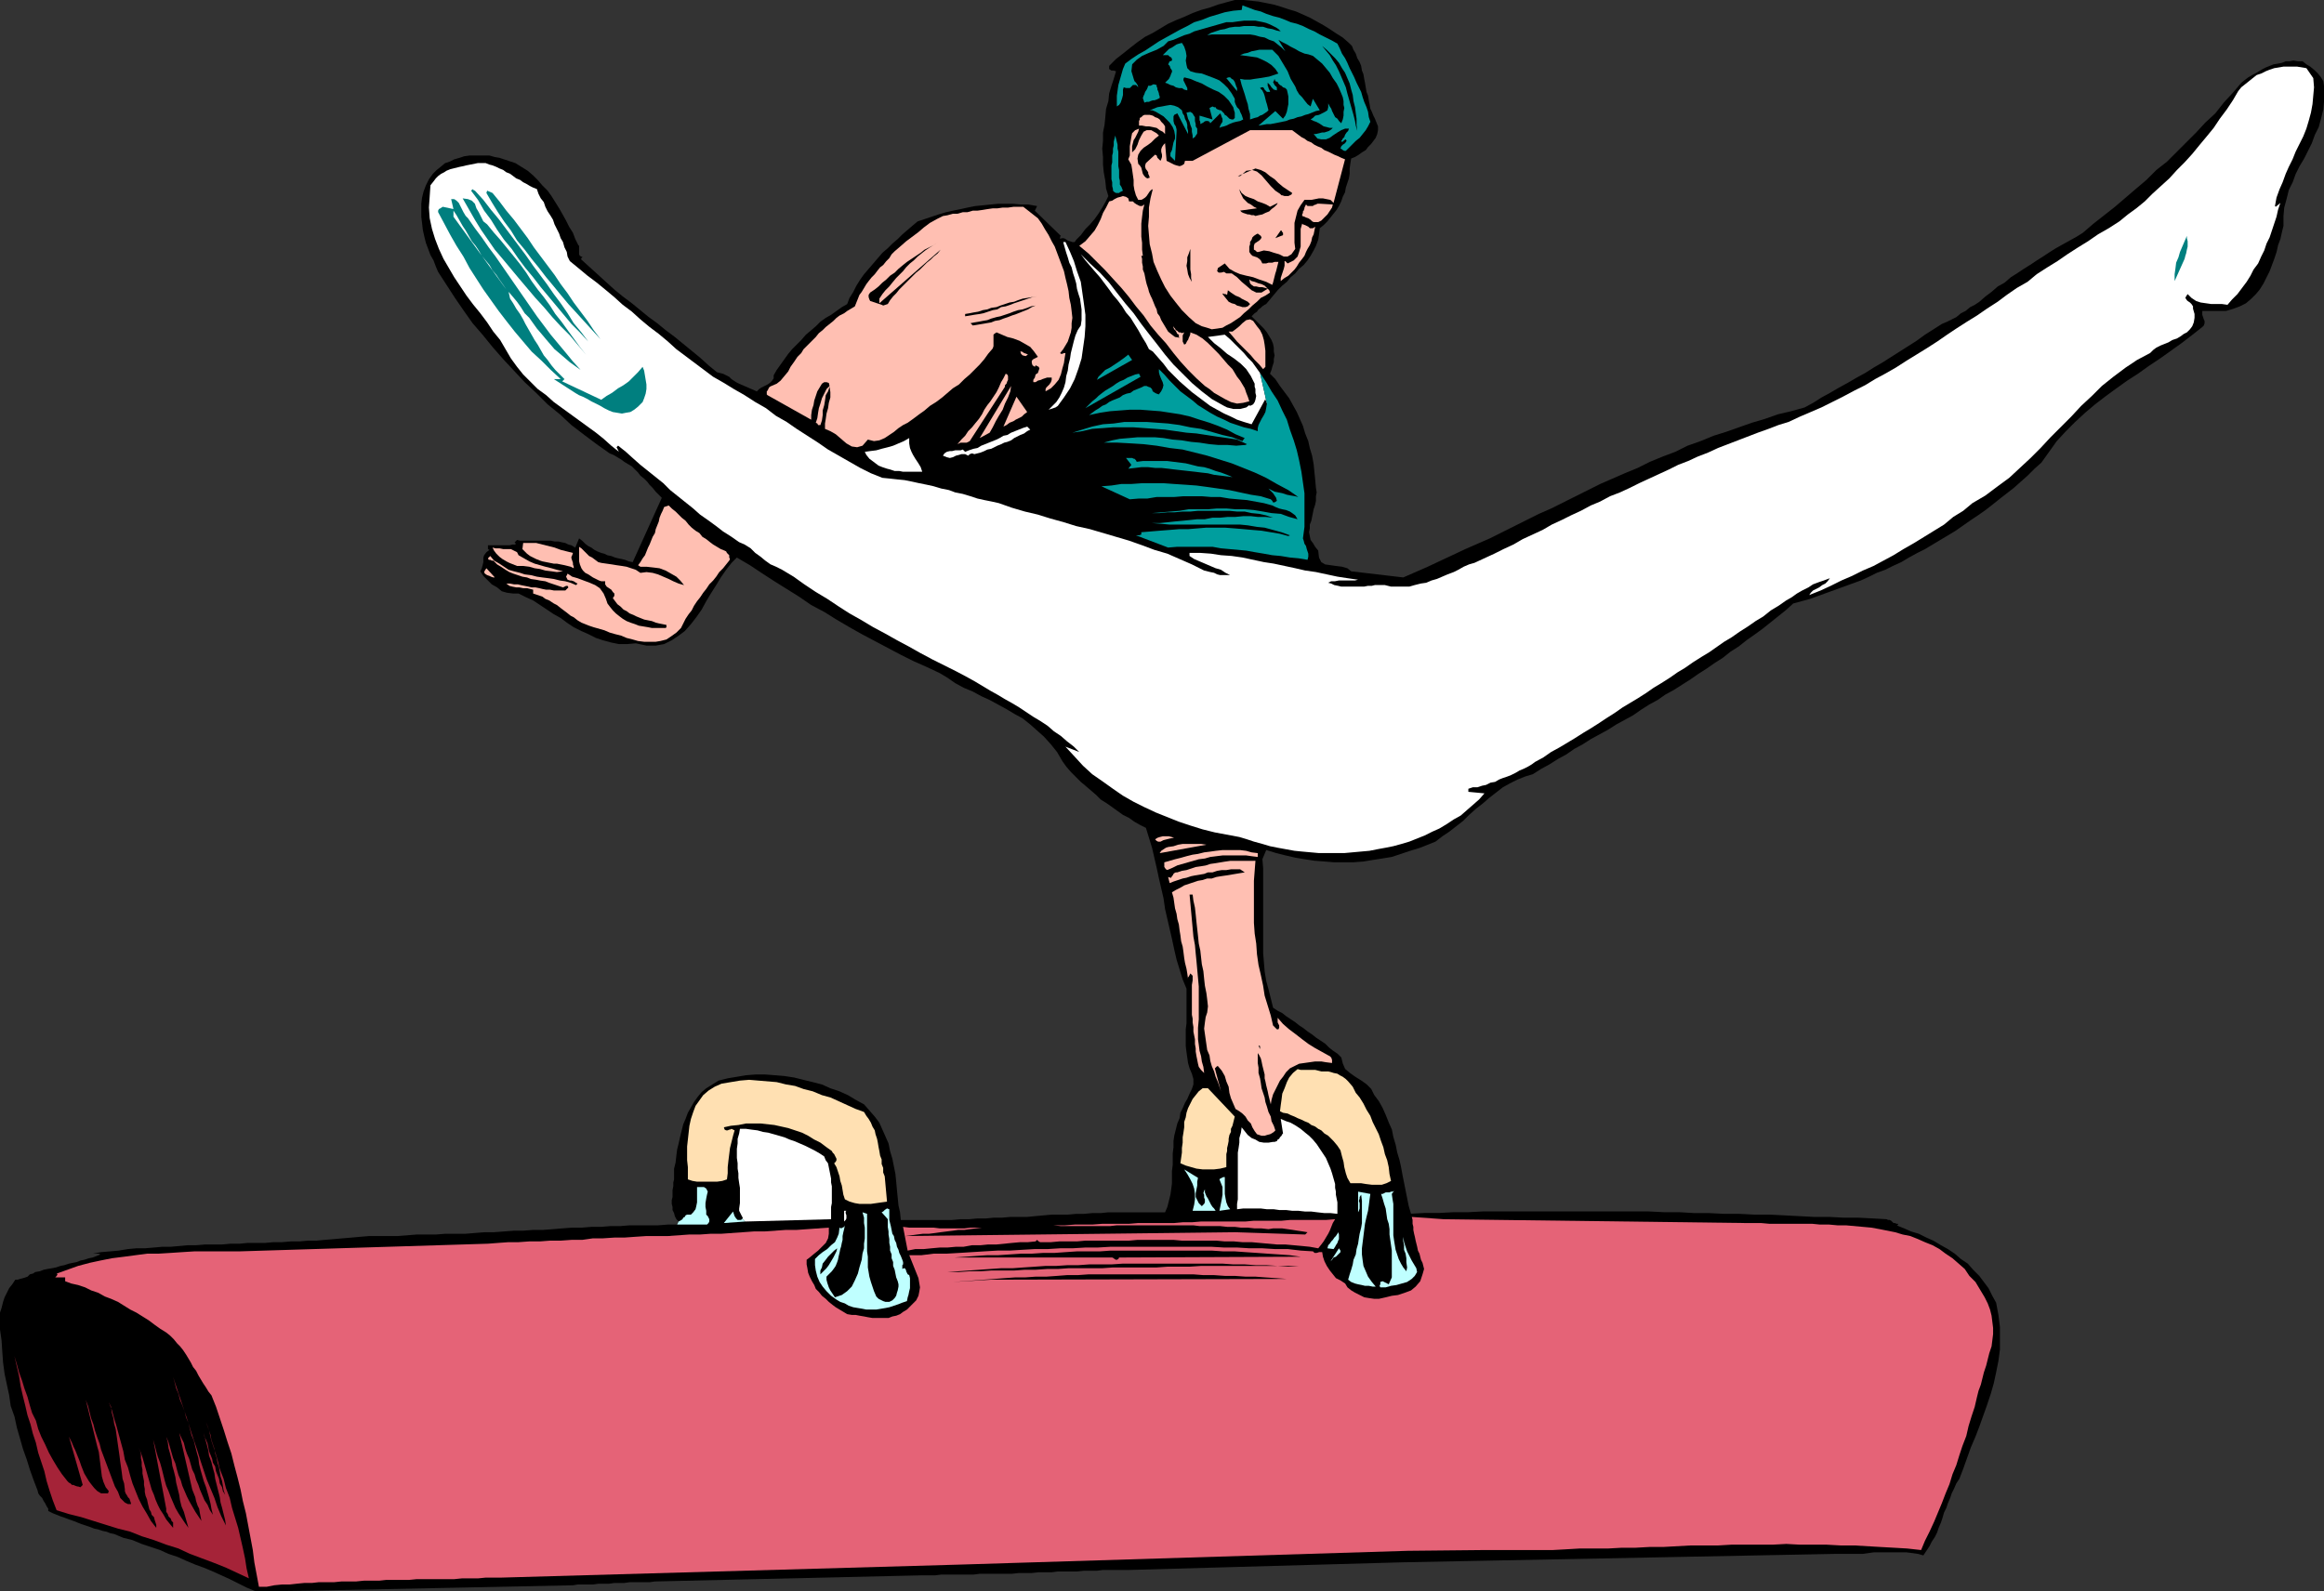 <?xml version="1.0" encoding="UTF-8" standalone="no"?>
<svg
   version="1.0"
   width="129.724mm"
   height="88.857mm"
   id="svg84"
   sodipodi:docname="Gymnastics 16.wmf"
   xmlns:inkscape="http://www.inkscape.org/namespaces/inkscape"
   xmlns:sodipodi="http://sodipodi.sourceforge.net/DTD/sodipodi-0.dtd"
   xmlns="http://www.w3.org/2000/svg"
   xmlns:svg="http://www.w3.org/2000/svg">
  <rect width="100%" height="100%" fill="#333333" stroke="none"/>
  <sodipodi:namedview
     id="namedview84"
     pagecolor="#ffffff"
     bordercolor="#000000"
     borderopacity="0.25"
     inkscape:showpageshadow="2"
     inkscape:pageopacity="0.0"
     inkscape:pagecheckerboard="0"
     inkscape:deskcolor="#d1d1d1"
     inkscape:document-units="mm" />
  <defs
     id="defs1">
    <pattern
       id="WMFhbasepattern"
       patternUnits="userSpaceOnUse"
       width="6"
       height="6"
       x="0"
       y="0" />
  </defs>
  <path
     style="fill:#000000;fill-opacity:1;fill-rule:evenodd;stroke:none"
     d="m 143.177,257.778 -0.485,-0.485 -0.323,-0.646 -0.162,-0.646 -0.323,-0.646 v -0.646 l -0.162,-0.646 v -0.808 l 0.162,-0.646 v -0.808 -0.646 l 0.162,-0.808 v -0.808 l 0.162,-0.646 v -0.808 -0.646 -0.808 l 0.323,-1.293 0.162,-1.455 0.162,-1.293 0.323,-1.293 0.323,-1.455 0.323,-1.293 0.323,-1.293 0.485,-1.131 0.485,-1.293 0.646,-1.131 0.646,-1.131 0.808,-1.131 0.808,-0.97 0.97,-0.808 1.293,-0.808 1.293,-0.808 1.939,-0.485 1.939,-0.323 1.939,-0.323 1.939,-0.162 h 2.101 l 2.101,0.162 1.939,0.162 2.101,0.323 1.939,0.485 1.939,0.485 1.939,0.485 1.778,0.808 1.939,0.646 1.778,0.808 1.616,0.97 1.778,0.97 1.131,1.293 1.131,1.293 0.97,1.293 0.646,1.455 0.646,1.455 0.646,1.455 0.323,1.616 0.485,1.616 0.323,1.616 0.323,1.616 0.162,1.616 0.162,1.778 0.162,1.616 0.162,1.616 0.323,1.455 0.162,1.616 h 1.939 1.778 1.778 1.778 1.778 1.778 l 1.778,-0.162 h 1.778 l 1.778,-0.162 h 1.778 l 1.616,-0.162 h 1.778 l 1.778,-0.162 h 1.778 1.778 l 1.616,-0.162 1.778,-0.162 1.778,-0.162 h 1.616 1.778 l 1.778,-0.162 h 1.616 L 230.441,256 h 1.778 l 1.616,-0.162 h 1.778 1.778 1.616 1.778 1.616 1.778 1.616 l 0.485,-1.131 0.323,-1.293 0.323,-1.293 0.162,-1.131 0.162,-1.293 v -1.293 -1.293 l 0.162,-1.293 v -1.131 -1.293 l 0.162,-1.293 v -1.293 l 0.162,-1.131 0.323,-1.293 0.323,-1.293 0.485,-1.131 0.162,-1.131 0.485,-0.97 0.485,-1.131 0.485,-0.808 0.485,-1.131 0.485,-0.97 0.323,-0.97 v -1.131 l -0.323,-1.131 -0.485,-1.131 -0.323,-1.131 -0.162,-1.131 -0.162,-1.131 -0.162,-1.293 v -1.131 -1.293 -1.131 l 0.162,-1.293 v -1.293 -1.131 -1.293 -1.131 -1.293 -1.131 l -0.808,-1.939 -0.646,-2.101 -0.646,-2.101 -0.485,-2.101 -0.485,-2.263 -0.485,-2.101 -0.485,-2.101 -0.485,-2.101 -0.323,-2.263 -0.485,-2.101 -0.485,-2.101 -0.485,-2.263 -0.485,-2.101 -0.485,-2.101 -0.646,-2.101 -0.646,-2.101 -1.293,-0.646 -1.131,-0.646 -1.131,-0.808 -1.293,-0.646 -1.131,-0.808 -1.131,-0.808 -1.131,-0.808 -1.293,-0.808 -0.97,-0.97 -1.131,-0.97 -1.131,-0.97 -0.97,-0.808 -1.131,-1.131 -0.97,-0.97 -0.97,-1.131 -0.808,-1.131 -1.131,-1.939 -1.293,-1.616 -1.454,-1.616 -1.454,-1.293 -1.454,-1.293 -1.616,-1.293 -1.778,-0.97 -1.616,-0.97 -1.778,-0.97 -1.778,-0.97 -1.778,-0.808 -1.778,-0.97 -1.939,-0.808 -1.778,-0.97 -1.616,-1.131 -1.616,-0.97 -2.747,-1.293 -2.909,-1.293 -2.586,-1.293 -2.747,-1.455 -2.747,-1.455 -2.747,-1.455 -2.586,-1.455 -2.747,-1.616 -2.586,-1.616 -2.747,-1.455 -2.586,-1.778 -2.586,-1.616 -2.586,-1.616 -2.747,-1.778 -2.424,-1.616 -2.747,-1.616 -1.131,1.131 -1.131,1.455 -1.131,1.616 -0.97,1.616 -1.131,1.778 -0.97,1.616 -0.97,1.778 -1.131,1.616 -1.131,1.455 -1.293,1.455 -1.293,0.97 -1.454,0.97 -1.616,0.808 -1.778,0.323 h -1.939 l -2.262,-0.485 -1.778,0.162 h -1.778 l -1.616,-0.323 -1.778,-0.485 -1.454,-0.485 -1.616,-0.808 -1.454,-0.646 -1.616,-0.808 -1.454,-0.97 -1.293,-0.97 -1.454,-0.808 -1.454,-0.97 -1.454,-0.97 -1.454,-0.97 -1.454,-0.646 -1.616,-0.808 h -1.131 l -1.293,-0.162 -1.131,-0.323 -0.97,-0.808 -1.131,-0.646 -0.808,-0.808 -0.97,-0.97 -0.646,-0.97 0.323,-0.646 0.162,-0.646 0.162,-0.646 v -0.485 -0.485 l 0.162,-0.485 0.485,-0.646 0.646,-0.485 -0.323,-0.162 v -0.323 -0.323 -0.162 h 0.646 0.808 0.808 0.808 0.808 0.646 l 0.646,-0.162 h 0.646 v -0.323 h -0.162 v -0.162 0 l 0.485,-0.485 0.646,0.162 h 0.808 0.808 0.808 0.808 0.808 0.808 0.808 0.808 l 0.808,0.162 h 0.808 l 0.646,0.162 0.808,0.162 0.646,0.323 0.646,0.162 0.808,0.485 0.808,-1.939 0.646,0.485 0.646,0.646 0.646,0.485 0.646,0.323 0.646,0.485 0.646,0.323 0.808,0.323 0.646,0.162 0.646,0.323 0.808,0.162 0.808,0.323 0.646,0.162 0.808,0.162 0.646,0.162 0.808,0.323 0.808,0.162 6.141,-13.576 -0.646,-0.646 -0.646,-0.646 -0.646,-0.808 -0.646,-0.646 -0.485,-0.646 -0.646,-0.646 -0.808,-0.646 -0.485,-0.646 -0.646,-0.646 -0.646,-0.646 -0.808,-0.485 -0.808,-0.485 -0.646,-0.485 -0.808,-0.485 -0.808,-0.485 -0.808,-0.323 -2.747,-1.939 -2.586,-1.939 -2.747,-2.101 -2.424,-2.263 -2.586,-2.101 -2.424,-2.424 -2.424,-2.263 -2.262,-2.424 -2.262,-2.424 -2.262,-2.586 -2.101,-2.586 -2.101,-2.424 -1.939,-2.747 -1.778,-2.586 -1.778,-2.747 -1.778,-2.747 -0.485,-1.131 -0.485,-1.293 -0.646,-1.131 -0.485,-1.293 -0.485,-1.293 -0.323,-1.293 -0.323,-1.455 -0.162,-1.455 -0.162,-1.293 v -1.455 -1.293 l 0.162,-1.293 0.323,-1.293 0.485,-1.293 0.646,-1.293 0.808,-1.131 0.808,-0.808 0.808,-0.646 0.97,-0.808 0.97,-0.323 0.97,-0.485 1.131,-0.323 0.97,-0.323 1.131,-0.162 h 0.97 1.131 1.131 0.97 l 1.131,0.323 0.97,0.162 0.97,0.323 0.97,0.323 1.454,0.485 1.293,0.808 1.293,0.808 1.131,0.97 0.97,0.97 0.97,1.131 1.131,1.131 0.808,1.131 0.808,1.293 0.808,1.293 0.646,1.131 0.808,1.455 0.646,1.293 0.808,1.293 0.485,1.293 0.646,1.293 0.162,0.162 v 0.485 0.485 0.485 0.323 l 0.162,0.323 0.323,0.162 0.323,0.162 h -0.162 l -0.162,0.162 v 0.162 h -0.162 l 1.778,1.616 1.778,1.616 1.778,1.616 1.778,1.616 1.778,1.455 1.939,1.455 1.778,1.455 1.778,1.455 1.778,1.293 1.778,1.455 1.939,1.455 1.778,1.455 1.778,1.455 1.778,1.455 1.778,1.616 1.778,1.455 0.646,0.162 0.646,0.162 0.646,0.323 0.646,0.323 0.485,0.485 0.485,0.323 0.485,0.323 0.646,0.323 3.717,1.616 0.485,-0.485 0.485,-0.323 0.646,-0.323 0.646,-0.323 0.485,-0.323 0.485,-0.485 0.323,-0.485 v -0.646 l 0.646,-1.131 0.808,-1.131 0.808,-1.131 0.808,-1.131 0.808,-0.97 0.97,-0.97 0.97,-0.97 0.97,-1.131 0.97,-0.808 1.131,-0.97 0.97,-0.97 1.131,-0.808 1.131,-0.646 1.131,-0.808 1.131,-0.808 1.131,-0.646 0.485,-1.293 0.808,-1.293 0.646,-1.293 0.808,-1.293 0.808,-1.131 0.97,-1.131 0.97,-1.131 0.97,-1.131 0.97,-1.131 1.131,-0.97 0.97,-0.97 1.131,-0.97 0.97,-0.97 1.131,-0.97 1.131,-0.97 0.97,-0.808 1.454,-0.485 1.454,-0.485 1.454,-0.485 1.616,-0.485 1.454,-0.323 1.616,-0.323 1.454,-0.323 1.616,-0.323 1.616,-0.162 1.616,-0.162 1.616,-0.162 h 1.616 1.616 l 1.616,0.162 h 1.616 l 1.778,0.323 -0.485,0.97 5.494,5.333 -0.162,0.162 v 0.162 0.162 0.162 l 0.323,-0.162 h 0.485 l 0.323,0.162 0.485,0.323 0.485,0.162 0.485,0.162 h 0.485 l 0.323,-0.485 0.97,-0.97 0.97,-1.293 0.97,-0.97 0.97,-1.131 0.808,-1.131 0.808,-1.293 0.646,-1.131 0.646,-1.293 -0.485,-1.616 -0.162,-1.616 -0.323,-1.778 -0.162,-1.616 v -1.616 l -0.162,-1.778 0.162,-1.616 v -1.778 l 0.323,-1.616 0.162,-1.616 0.162,-1.778 0.485,-1.616 0.162,-1.616 0.485,-1.616 0.485,-1.455 0.485,-1.616 -0.485,-0.162 h -0.485 l -0.485,-0.323 V 13.899 l 1.454,-1.455 1.454,-1.131 1.616,-1.293 1.454,-1.131 1.616,-1.131 1.616,-0.808 1.616,-0.97 1.616,-0.97 1.778,-0.808 1.616,-0.646 1.778,-0.808 1.778,-0.646 1.778,-0.485 1.778,-0.646 1.778,-0.485 L 260.499,0 h 1.778 l 1.616,0.162 1.616,0.162 1.616,0.323 1.616,0.323 1.616,0.485 1.454,0.485 1.616,0.485 1.454,0.646 1.454,0.646 1.454,0.808 1.454,0.808 1.293,0.808 1.454,0.97 1.293,0.808 1.293,1.131 0.646,0.646 0.323,0.808 0.485,0.808 0.323,0.97 0.485,0.808 0.323,0.808 0.162,0.97 0.323,0.808 0.162,0.97 0.162,0.808 0.162,0.97 0.162,0.97 0.323,0.808 0.162,0.97 0.162,0.808 0.162,0.97 0.323,0.646 0.323,0.808 0.323,0.646 0.323,0.808 0.323,0.808 v 0.808 l -0.162,0.808 -0.323,0.808 -0.485,0.646 -0.485,0.646 -0.646,0.646 -0.485,0.646 -0.808,0.485 -0.646,0.485 -0.808,0.485 -0.808,0.323 -0.162,0.97 -0.162,1.131 v 1.131 l -0.162,0.97 -0.323,0.97 -0.323,0.97 -0.162,0.97 -0.485,0.97 -0.323,0.97 -0.485,0.97 -0.485,0.808 -0.646,0.808 -0.646,0.808 -0.646,0.808 -0.808,0.808 -0.808,0.646 -0.162,1.293 -0.162,1.131 -0.485,1.293 -0.485,0.97 -0.646,1.131 -0.646,0.97 -0.808,0.97 -0.97,0.808 -0.808,0.97 -0.97,0.808 -0.808,0.97 -0.97,0.808 -0.97,0.97 -0.808,0.97 -0.808,0.97 -0.808,0.97 -0.323,0.162 -0.485,0.323 -0.323,0.323 -0.485,0.323 -0.323,0.485 -0.485,0.323 -0.323,0.323 -0.323,0.323 0.646,0.646 0.646,0.646 0.646,0.646 0.646,0.646 0.646,0.808 0.485,0.808 0.485,0.808 0.323,0.808 0.162,0.808 v 0.808 l 0.162,0.808 -0.162,0.808 v 0.646 l -0.323,0.97 -0.162,0.646 -0.323,0.808 1.131,1.131 0.97,1.455 0.97,1.293 0.97,1.293 0.808,1.455 0.808,1.455 0.646,1.455 0.646,1.455 0.485,1.616 0.646,1.616 0.323,1.455 0.485,1.616 0.323,1.778 0.162,1.616 0.162,1.616 0.162,1.778 0.162,0.97 -0.162,0.808 v 0.97 l -0.162,0.808 -0.323,0.97 -0.162,0.808 -0.162,0.808 -0.162,0.808 -0.323,0.808 v 0.808 l -0.162,0.808 0.162,0.808 0.162,0.808 0.485,0.646 0.485,0.808 0.646,0.808 0.162,1.455 0.485,0.97 0.808,0.485 1.131,0.162 1.131,0.162 1.293,0.162 1.131,0.323 0.808,0.646 10.989,1.293 2.586,-1.131 2.586,-1.131 2.747,-1.293 2.424,-1.131 2.747,-1.293 2.586,-1.131 2.586,-1.131 2.586,-1.293 2.586,-1.293 2.586,-1.293 2.586,-1.293 2.586,-1.131 2.586,-1.293 2.586,-1.293 2.586,-1.293 2.586,-1.293 2.586,-1.131 2.586,-1.131 2.747,-1.131 2.586,-1.293 2.747,-1.131 2.586,-0.97 2.586,-1.293 2.747,-0.97 2.747,-1.131 2.586,-0.808 2.747,-0.97 2.747,-0.97 2.747,-0.808 2.747,-0.97 2.747,-0.646 2.909,-0.808 1.778,-0.97 1.778,-1.131 1.778,-0.97 1.939,-1.131 1.778,-0.97 1.939,-1.131 1.778,-0.97 1.778,-1.131 1.939,-1.131 1.778,-1.131 1.778,-1.131 1.778,-1.131 1.778,-1.131 1.778,-1.293 1.778,-1.131 1.778,-1.131 1.131,-0.485 0.97,-0.485 0.97,-0.485 0.97,-0.808 0.97,-0.485 0.97,-0.808 0.97,-0.485 0.97,-0.646 1.293,-1.131 1.293,-0.97 1.293,-1.131 1.454,-0.808 1.293,-1.131 1.293,-0.808 1.454,-0.97 1.293,-0.808 1.454,-0.97 1.293,-0.808 1.454,-0.97 1.293,-0.808 1.454,-0.808 1.454,-0.808 1.454,-0.808 1.293,-0.808 2.262,-1.939 2.262,-1.778 2.262,-1.778 2.262,-1.939 2.262,-1.939 2.101,-1.778 2.101,-2.101 2.262,-1.778 2.101,-2.101 1.939,-1.939 2.101,-2.101 1.939,-2.101 2.101,-1.939 1.778,-2.263 1.939,-2.101 1.778,-2.101 0.808,-0.646 0.646,-0.485 0.808,-0.485 0.646,-0.323 0.808,-0.485 0.808,-0.485 0.646,-0.323 0.808,-0.323 0.808,-0.323 0.97,-0.162 0.808,-0.162 0.808,-0.323 h 0.808 l 0.808,-0.162 0.97,0.162 h 0.97 l 0.808,0.646 0.808,0.485 0.97,0.808 0.646,0.646 0.646,0.808 0.485,0.808 0.162,1.131 v 0.97 2.101 l -0.162,1.778 -0.485,1.939 -0.485,1.778 -0.808,1.616 -0.646,1.778 -0.808,1.616 -0.808,1.616 -0.97,1.616 -0.808,1.616 -0.646,1.778 -0.808,1.616 -0.485,1.939 -0.485,1.778 -0.162,1.778 v 2.101 l -0.323,1.293 -0.323,1.455 -0.485,1.293 -0.323,1.455 -0.485,1.455 -0.485,1.293 -0.485,1.293 -0.646,1.293 -0.646,1.293 -0.808,1.293 -0.808,0.97 -0.97,0.97 -1.131,0.97 -1.293,0.646 -1.293,0.485 -1.616,0.485 h -0.485 -0.808 -0.485 -0.646 -0.646 -0.808 -0.646 -0.485 v 0.323 0.485 l 0.162,0.485 0.162,0.485 0.162,0.323 v 0.485 l -0.162,0.485 -0.323,0.323 -2.262,1.778 -2.101,1.616 -2.262,1.616 -2.262,1.616 -2.424,1.616 -2.262,1.616 -2.262,1.455 -2.262,1.616 -2.424,1.778 -2.101,1.616 -2.101,1.778 -2.101,1.939 -1.939,1.939 -1.939,2.101 -1.616,2.263 -1.616,2.263 -1.454,1.293 -1.454,1.455 -1.454,1.293 -1.454,1.293 -1.454,1.131 -1.454,1.131 -1.616,1.293 -1.454,1.131 -1.616,1.131 -1.454,0.97 -1.616,1.131 -1.616,1.131 -1.616,0.97 -1.616,0.97 -1.616,0.97 -1.616,0.97 -1.616,0.808 -1.778,0.97 -1.616,0.97 -1.778,0.808 -1.616,0.808 -1.778,0.646 -1.616,0.808 -1.778,0.808 -1.778,0.646 -1.778,0.646 -1.778,0.646 -1.778,0.646 -1.778,0.646 -1.778,0.646 -1.778,0.485 -1.778,0.485 -1.616,1.455 -1.616,1.293 -1.616,1.293 -1.616,1.293 -1.778,1.293 -1.616,1.131 -1.616,1.293 -1.778,1.131 -1.616,1.293 -1.778,1.131 -1.616,1.131 -1.778,1.131 -1.616,1.131 -1.778,1.131 -1.778,1.131 -1.778,0.97 -1.616,1.131 -1.778,0.97 -1.778,1.131 -1.616,1.131 -1.778,0.97 -1.778,0.97 -1.778,1.131 -1.778,0.97 -1.778,0.97 -1.778,1.131 -1.778,0.97 -1.616,1.131 -1.778,0.97 -1.778,1.131 -1.778,0.97 -1.778,1.131 -1.616,0.485 -1.616,0.646 -1.616,0.808 -1.454,0.808 -1.454,1.131 -1.454,1.131 -1.293,1.131 -1.454,1.131 -1.454,1.293 -1.293,1.293 -1.454,1.131 -1.454,1.131 -1.454,0.97 -1.454,1.131 -1.616,0.646 -1.616,0.646 -2.101,0.646 -1.939,0.646 -1.939,0.646 -1.939,0.323 -2.101,0.323 -1.939,0.323 -2.101,0.162 h -2.101 -2.101 l -1.939,-0.162 -2.101,-0.162 -2.101,-0.323 -1.939,-0.323 -2.101,-0.485 -1.939,-0.485 -2.101,-0.646 -0.808,1.939 0.162,1.939 v 2.101 1.939 1.939 2.101 1.939 2.101 1.939 1.939 1.939 l 0.162,1.939 0.162,1.939 0.323,1.939 0.485,1.778 0.485,1.939 0.485,1.939 0.97,0.646 0.97,0.485 0.808,0.646 0.97,0.646 0.97,0.646 0.808,0.646 0.97,0.646 0.808,0.646 0.97,0.646 0.808,0.646 0.97,0.646 0.97,0.646 0.808,0.808 0.808,0.646 0.97,0.646 0.808,0.808 0.323,1.293 0.485,1.131 0.97,0.808 1.131,0.808 1.293,0.808 1.131,0.808 0.97,0.97 0.646,1.293 0.97,1.293 0.808,1.455 0.646,1.455 0.646,1.616 0.646,1.455 0.323,1.616 0.485,1.616 0.323,1.616 0.485,1.616 0.323,1.455 0.323,1.778 0.323,1.616 0.323,1.616 0.323,1.616 0.323,1.616 0.485,1.616 2.909,-0.162 h 3.07 l 3.07,-0.162 h 3.07 l 3.07,-0.162 h 3.232 3.07 3.232 3.07 3.232 3.07 3.232 3.232 3.232 3.07 3.232 l 3.232,0.162 h 3.232 L 357.459,256 h 3.07 l 3.232,0.162 h 3.232 l 3.07,0.162 h 3.232 l 3.232,0.162 3.07,0.162 3.07,0.162 h 3.232 l 3.07,0.162 h 3.07 l 3.07,0.162 2.909,0.162 0.323,0.162 h 0.323 l 0.323,0.162 0.162,0.162 0.323,0.323 h 0.323 l 0.323,0.162 h 0.323 v 0.162 l -0.162,0.162 v 0 h -0.162 l 1.616,0.646 1.454,0.646 1.616,0.485 1.616,0.808 1.454,0.646 1.616,0.97 1.454,0.808 1.454,0.97 1.293,1.131 1.454,0.97 1.131,1.293 1.293,1.293 0.97,1.293 0.97,1.293 0.808,1.616 0.808,1.455 0.485,2.586 0.323,2.586 v 2.263 2.424 l -0.323,2.424 -0.485,2.424 -0.485,2.263 -0.646,2.263 -0.808,2.424 -0.808,2.263 -0.808,2.263 -0.808,2.101 -0.97,2.263 -0.808,2.263 -0.808,2.263 -0.808,2.101 -0.646,0.97 -0.485,1.131 -0.485,0.97 -0.323,0.97 -0.485,1.131 -0.323,0.97 -0.485,0.97 -0.323,1.131 -0.323,0.97 -0.485,1.131 -0.323,0.97 -0.485,0.97 -0.646,0.97 -0.485,0.97 -0.646,0.97 -0.646,0.97 -1.131,-0.323 -1.131,-0.162 -1.293,-0.162 h -1.131 -1.131 -1.131 -1.293 -0.97 -1.293 l -1.131,0.162 -1.131,0.162 h -1.131 -1.131 -1.293 -1.131 -1.131 l -91.304,1.778 -57.691,1.616 h -1.293 -1.454 -1.293 -1.454 l -1.293,0.162 h -1.454 -1.293 l -1.454,0.162 h -1.293 -1.454 -1.293 l -1.293,0.162 h -1.454 -1.293 l -1.454,0.162 h -1.454 -1.293 l -1.454,0.162 h -1.293 -1.454 -1.293 -1.293 -1.454 l -1.293,0.162 h -1.293 -1.454 -1.293 -1.454 -1.293 l -1.293,0.162 h -1.454 -1.293 l -56.398,1.293 -1.131,0.162 h -0.97 -0.97 -1.131 -1.131 l -1.131,0.162 h -0.97 -1.131 l -1.131,0.162 h -1.131 -1.131 l -1.131,0.162 h -0.97 -1.293 -0.97 l -0.97,0.162 -55.106,1.131 -11.797,0.162 -1.939,-0.808 -1.616,-0.808 -1.939,-0.97 -1.778,-0.808 -1.778,-0.808 -1.939,-0.808 -1.778,-0.646 -1.939,-0.808 -1.778,-0.808 -1.939,-0.646 -1.778,-0.808 -1.939,-0.646 -1.939,-0.646 -1.939,-0.808 -1.939,-0.485 -1.939,-0.808 -0.808,-0.162 -0.808,-0.323 -0.808,-0.162 -0.97,-0.323 -0.808,-0.162 -0.808,-0.323 -0.97,-0.323 -0.97,-0.323 -0.808,-0.323 -0.808,-0.323 -0.97,-0.323 -0.808,-0.323 L 12.766,320 l -0.808,-0.323 -0.808,-0.323 -0.97,-0.485 v -0.485 L 9.858,317.899 9.534,317.253 9.211,316.768 8.888,316.121 8.403,315.636 8.08,315.152 7.918,314.505 7.11,312.404 6.302,310.141 5.656,308.04 4.848,305.778 4.202,303.515 3.555,301.253 3.07,298.99 2.262,296.727 1.939,294.465 1.454,292.202 0.97,289.939 0.646,287.515 0.485,285.253 0.323,282.828 0,280.566 v -2.263 -1.293 l 0.323,-0.97 0.323,-1.293 0.323,-0.97 0.485,-0.97 0.485,-0.97 0.646,-0.808 0.646,-0.97 h 0.485 l 0.485,-0.162 0.646,-0.162 0.485,-0.162 0.485,-0.162 0.485,-0.485 0.646,-0.162 0.485,-0.323 0.97,-0.162 0.808,-0.323 0.808,-0.162 0.97,-0.162 0.808,-0.162 0.97,-0.323 0.808,-0.162 0.97,-0.323 0.808,-0.162 0.808,-0.162 0.808,-0.323 0.808,-0.162 0.97,-0.323 0.808,-0.162 0.808,-0.323 0.808,-0.323 -0.323,-0.162 h -0.485 -0.485 -0.323 l 1.778,-0.323 1.939,-0.162 1.778,-0.162 1.939,-0.323 1.778,-0.162 h 1.778 l 1.939,-0.162 1.778,-0.162 h 1.778 l 1.778,-0.162 1.778,-0.162 h 1.778 l 1.939,-0.162 h 1.778 1.778 l 1.778,-0.162 h 1.939 l 1.616,-0.162 h 1.939 1.778 l 1.778,-0.162 h 1.778 l 1.939,-0.162 h 1.778 l 1.778,-0.162 h 1.778 l 1.778,-0.162 1.939,-0.162 1.778,-0.162 1.939,-0.162 1.778,-0.162 1.939,-0.162 h 1.939 2.101 1.939 l 2.101,-0.162 1.939,-0.162 h 2.101 1.939 l 2.101,-0.162 h 2.101 2.101 l 1.939,-0.162 2.101,-0.162 h 1.939 l 2.101,-0.162 2.101,-0.162 h 1.939 l 2.101,-0.162 h 2.101 l 2.101,-0.162 1.939,-0.162 2.101,-0.162 h 2.101 l 1.939,-0.162 h 2.101 l 1.939,-0.162 h 2.101 l 1.939,-0.162 h 2.101 1.939 1.939 l 2.101,-0.162 h 1.939 z"
     id="path1" />
  <path
     style="fill:#bfffff;fill-opacity:1;fill-rule:evenodd;stroke:none"
     d="m 142.854,258.424 h 0.808 0.808 0.808 0.808 0.808 0.808 0.646 0.808 l 0.323,-0.323 0.162,-0.323 v -0.485 l -0.162,-0.323 -0.162,-0.323 -0.323,-0.323 v -0.485 -0.323 l -0.162,-0.808 v -0.808 l 0.162,-0.97 0.162,-0.808 0.162,-0.646 -0.323,-0.646 -0.485,-0.323 h -1.131 -0.323 v 0.808 0.646 0.97 0.808 l -0.162,0.808 -0.162,0.646 -0.485,0.646 -0.485,0.485 h -0.485 -0.323 l -0.323,0.162 -0.162,0.323 -0.323,0.162 -0.162,0.323 -0.485,0.323 -0.323,0.162 z"
     id="path2" />
  <path
     style="fill:#029e9e;fill-opacity:1;fill-rule:evenodd;stroke:none"
     d="m 282.153,9.212 0.485,0.97 0.485,1.131 0.646,0.97 0.485,0.97 0.485,1.131 0.485,0.97 0.485,0.97 0.485,1.131 0.485,0.97 0.485,0.97 0.323,1.131 0.323,0.97 0.485,1.131 0.323,0.97 0.162,1.131 0.323,0.97 -0.485,0.97 -0.485,0.808 -0.646,0.808 -0.646,0.808 -0.808,0.646 -0.646,0.646 -0.808,0.808 -0.646,0.646 h -0.323 l -0.323,-0.162 -0.162,-0.162 -0.323,-0.162 0.162,-0.485 0.323,-0.323 0.485,-0.323 0.323,-0.485 -0.162,-0.323 -0.323,0.162 -0.323,0.323 h -0.323 v -0.162 l 0.162,-0.162 0.162,-0.323 0.323,-0.323 0.162,-0.485 0.323,-0.485 0.323,-0.323 0.162,-0.485 h -0.808 l -0.808,0.323 -0.808,0.485 -0.97,0.646 -0.646,0.485 -0.808,0.323 h -0.97 l -0.808,-0.162 -0.808,-0.97 h 0.485 l 0.646,-0.162 0.646,-0.162 h 0.485 l 0.485,-0.162 0.485,-0.162 0.485,-0.323 0.323,-0.323 h -0.646 l -0.646,-0.162 -0.646,-0.162 -0.485,-0.323 -0.485,-0.323 -0.646,-0.323 -0.485,-0.162 -0.646,-0.323 0.485,-0.323 0.485,-0.485 0.808,-0.162 0.646,-0.323 0.646,-0.323 0.485,-0.323 0.162,-0.646 v -0.808 l 0.323,0.646 0.323,0.485 0.162,0.485 0.323,0.646 0.323,0.646 0.485,0.323 0.323,0.485 0.485,0.485 0.323,-0.808 0.162,-0.808 v -0.808 l 0.162,-0.808 -0.162,-0.646 v -0.808 l -0.162,-0.808 -0.323,-0.808 -0.485,-1.131 -0.485,-0.97 -0.808,-1.131 -0.646,-1.131 -0.808,-0.97 -0.808,-0.97 -0.97,-0.808 -0.97,-0.808 -0.97,-0.323 -0.808,-0.162 -1.131,-0.485 -0.808,-0.485 -0.97,-0.485 -0.808,-0.485 -0.97,-0.485 -0.808,-0.485 1.454,2.424 -0.808,-0.808 -0.808,-0.646 -0.808,-0.646 -0.97,-0.323 -0.97,-0.485 -0.97,-0.162 -1.131,-0.323 -0.97,-0.162 h -1.131 -1.131 -1.131 -1.131 -1.131 -1.131 -1.293 l -0.97,0.162 0.808,-0.485 0.97,-0.323 0.97,-0.323 0.97,-0.162 0.97,-0.323 1.131,-0.162 h 0.97 l 0.97,-0.162 h 1.131 0.97 l 0.97,0.162 h 0.97 l 0.97,0.323 0.97,0.162 0.97,0.323 0.808,0.162 -0.485,-0.485 -0.485,-0.323 -0.646,-0.323 -0.646,-0.323 -0.808,-0.323 -0.646,-0.162 -0.808,-0.162 -0.808,-0.162 h -1.131 -1.293 l -1.293,0.162 -1.131,0.162 h -1.293 l -1.131,0.323 -1.131,0.323 -1.131,0.323 -1.131,0.323 -1.131,0.323 -1.131,0.323 -0.97,0.485 -1.131,0.323 -1.131,0.485 -1.131,0.485 -1.131,0.323 -0.97,0.97 -1.454,0.808 -1.616,0.646 -1.454,0.646 -1.131,0.808 -0.97,0.97 -0.162,1.455 0.485,1.616 0.162,0.485 0.323,0.323 0.323,0.485 0.162,0.485 -0.485,-0.485 h -0.323 -0.323 l -0.323,0.323 -0.323,0.323 h -0.323 -0.485 l -0.485,-0.162 -0.162,0.485 v 0.485 0.646 l -0.162,0.646 -0.162,0.485 -0.162,0.485 -0.323,0.485 -0.485,0.323 V 21.333 20.202 l 0.162,-1.131 0.162,-1.131 0.323,-1.131 0.323,-1.131 0.323,-1.131 0.485,-1.131 1.293,-0.97 1.454,-0.97 1.454,-0.808 1.454,-0.97 1.454,-0.97 1.454,-0.808 1.454,-0.808 1.454,-0.808 1.616,-0.808 1.454,-0.808 1.616,-0.485 1.616,-0.646 1.616,-0.485 1.616,-0.485 1.778,-0.323 1.778,-0.162 0.162,-0.97 1.293,0.485 1.293,0.485 1.293,0.323 1.131,0.485 1.454,0.485 1.293,0.323 1.293,0.485 1.131,0.485 1.293,0.323 1.293,0.485 1.293,0.646 1.131,0.485 1.131,0.646 1.293,0.646 1.293,0.646 z"
     id="path3" />
  <path
     style="fill:#029e9e;fill-opacity:1;fill-rule:evenodd;stroke:none"
     d="m 252.257,15.354 1.293,0.162 1.293,0.485 1.293,0.485 1.131,0.485 0.97,0.808 0.808,0.808 0.808,1.131 0.646,1.131 v 0.646 l 0.162,0.485 0.323,0.646 0.485,0.485 0.162,0.485 0.323,0.646 0.162,0.485 0.162,0.485 -0.646,0.323 -0.808,0.162 -0.646,0.162 -0.808,0.323 -0.646,0.323 -0.485,0.162 -0.646,0.162 -0.323,0.162 0.162,-0.485 0.162,-0.323 0.323,-0.485 v -0.162 -0.485 l -0.162,-0.323 -0.162,-0.485 -0.162,-0.323 -2.101,2.101 -0.162,-0.323 -0.323,-0.162 h -0.323 -0.162 l -0.323,0.162 -0.162,0.162 -0.323,0.162 -0.323,0.162 V 25.697 l -0.162,-0.323 V 24.889 24.404 l 2.747,0.808 -0.646,-2.424 0.323,-0.162 0.323,-0.162 0.323,0.162 h 0.323 l 0.162,0.323 0.323,0.162 0.485,0.162 h 0.162 l 0.323,0.323 0.323,0.323 0.162,0.323 0.323,0.162 0.323,0.323 0.323,0.323 0.485,0.162 h 0.323 l 0.323,-0.323 v -0.646 -0.485 l -0.162,-0.485 -0.162,-0.646 -0.323,-0.485 -0.323,-0.485 -0.323,-0.485 -0.97,-0.97 -1.131,-0.808 -1.131,-0.485 -1.293,-0.646 -1.131,-0.646 -1.293,-0.485 -1.131,-0.485 -1.293,-0.323 -0.162,0.323 v 0.323 l 0.162,0.323 0.162,0.323 0.162,0.323 0.162,0.323 0.162,0.323 v 0.485 l -0.646,-0.162 -0.485,-0.323 h -0.646 l -0.646,-0.162 -0.485,-0.323 -0.646,-0.162 -0.646,-0.323 -0.485,-0.162 0.323,-0.323 0.162,-0.162 0.323,-0.323 0.162,-0.323 0.162,-0.323 0.162,-0.485 0.162,-0.323 v -0.323 l -0.323,-0.485 -0.162,-0.485 -0.323,-0.323 0.323,-0.646 h 0.162 v 0 l 0.323,-0.162 v 0 -0.323 l -0.162,-0.323 -0.323,-0.162 -0.323,-0.323 h -1.131 l 0.485,-0.485 0.323,-0.323 0.485,-0.485 0.646,-0.323 0.485,-0.323 0.485,-0.323 0.485,-0.162 0.646,-0.162 0.485,0.808 0.323,0.97 0.162,0.97 -0.162,0.97 0.162,0.97 0.162,0.646 0.646,0.646 z"
     id="path4" />
  <path
     style="fill:#000000;fill-opacity:1;fill-rule:evenodd;stroke:none"
     d="m 286.355,27.636 -0.323,-1.131 -0.162,-0.97 -0.323,-1.293 -0.323,-1.131 -0.323,-1.131 -0.323,-1.131 -0.323,-1.131 -0.323,-1.293 -0.485,-1.131 -0.485,-1.131 -0.485,-1.131 -0.646,-1.293 -0.646,-0.97 -0.646,-1.131 -0.808,-0.97 -0.808,-0.97 0.97,0.808 0.97,0.97 0.808,0.808 0.808,0.97 0.646,1.131 0.646,0.97 0.485,1.131 0.485,1.131 0.323,1.293 0.323,1.131 0.162,1.293 0.323,1.293 0.162,1.293 0.162,1.131 v 1.293 z"
     id="path5" />
  <path
     style="fill:#029e9e;fill-opacity:1;fill-rule:evenodd;stroke:none"
     d="m 268.417,10.505 0.646,0.646 0.646,0.646 0.485,0.808 0.485,0.808 0.485,0.808 0.485,0.808 0.323,0.808 0.323,0.808 0.485,0.808 0.485,0.808 0.323,0.808 0.485,0.808 0.646,0.646 0.485,0.646 0.646,0.808 0.646,0.485 0.485,-1.616 1.454,2.424 -0.808,0.162 -0.808,0.323 -0.808,0.323 -0.646,0.162 -0.808,0.323 -0.808,0.162 -0.808,0.323 -0.808,0.162 -0.808,0.323 -0.808,0.162 -0.808,0.162 -0.808,0.162 -0.808,0.162 h -0.808 l -0.808,0.162 -0.97,0.162 3.555,-3.071 1.616,1.616 0.485,-0.646 0.323,-0.808 0.162,-0.808 0.162,-0.808 v -0.808 -0.808 l -0.162,-0.808 -0.162,-0.646 -0.323,-0.323 -0.485,-0.162 -0.323,-0.323 -0.323,-0.162 -0.323,-0.323 -0.162,-0.323 -0.485,-0.162 -0.162,-0.485 -0.162,0.485 -0.162,0.162 0.162,0.323 0.162,0.323 0.162,0.162 0.323,0.323 v 0.162 0.485 l -0.646,-0.162 -0.485,-0.485 -0.323,-0.485 -0.485,-0.485 v 0.162 0.323 0.162 l 0.162,0.323 v 0.162 l 0.162,0.323 0.162,0.323 v 0.162 h -0.323 -0.323 l -0.323,-0.323 -0.162,-0.162 -0.162,-0.323 -0.162,-0.162 h -0.323 l -0.323,0.162 0.485,0.485 0.323,0.646 0.162,0.485 0.162,0.646 0.162,0.646 0.162,0.485 0.162,0.646 0.162,0.646 -0.323,0.323 -0.485,0.323 -0.485,0.323 -0.485,0.162 -0.485,0.323 -0.646,0.162 -0.485,0.162 -0.485,0.162 v -1.131 l -0.323,-1.131 -0.162,-0.97 -0.323,-0.97 -0.323,-1.131 -0.323,-0.97 -0.323,-0.97 -0.323,-1.293 0.97,0.162 h 1.131 l 0.97,-0.162 1.131,-0.162 0.97,-0.162 0.97,-0.162 0.97,-0.323 0.97,-0.323 -0.646,-0.97 -0.808,-0.808 -0.97,-0.646 -0.97,-0.485 -1.131,-0.485 -1.131,-0.162 -1.131,-0.162 -1.293,-0.162 0.808,-0.323 0.808,-0.162 0.808,-0.323 0.808,-0.162 0.808,-0.162 h 0.97 0.808 z"
     id="path6" />
  <path
     style="fill:#ffffff;fill-opacity:1;fill-rule:evenodd;stroke:none"
     d="m 488.031,16.485 0.162,1.939 -0.162,1.778 -0.162,1.778 -0.323,1.778 -0.485,1.778 -0.485,1.616 -0.646,1.616 -0.808,1.616 -0.808,1.616 -0.646,1.616 -0.808,1.616 -0.646,1.455 -0.646,1.778 -0.646,1.455 -0.646,1.778 -0.323,1.778 0.162,0.162 0.97,-0.808 -0.485,1.455 -0.323,1.455 -0.485,1.455 -0.485,1.455 -0.485,1.455 -0.646,1.293 -0.485,1.455 -0.646,1.293 -0.646,1.455 -0.97,1.293 -0.646,1.293 -0.808,1.293 -0.97,1.293 -0.97,1.293 -1.131,1.131 -0.97,1.131 -1.131,-0.162 h -1.131 -1.131 L 465.407,64 l -1.131,-0.162 -0.97,-0.323 -0.97,-0.646 -0.808,-0.808 -0.323,0.485 -0.162,0.323 0.323,0.485 0.162,0.162 0.485,0.323 0.323,0.323 0.323,0.485 v 0.485 l 0.323,1.131 v 0.808 l -0.162,0.97 -0.323,0.808 -0.485,0.646 -0.646,0.646 -0.646,0.323 -0.646,0.485 -0.808,0.485 -0.97,0.323 -0.808,0.485 -0.808,0.323 -0.808,0.323 -0.97,0.485 -0.646,0.485 -0.646,0.646 -2.747,1.455 -2.424,1.616 -2.586,1.939 -2.424,1.939 -2.101,2.101 -2.262,2.101 -2.101,2.263 -2.101,2.101 -2.262,2.263 -2.101,2.263 -2.101,2.101 -2.262,2.101 -2.262,2.101 -2.424,1.778 -2.586,1.939 -2.747,1.616 -1.939,1.616 -2.101,1.293 -1.939,1.616 -2.101,1.293 -2.101,1.293 -2.101,1.293 -2.262,1.293 -2.101,1.293 -2.101,1.131 -2.101,1.131 -2.262,0.97 -2.262,1.131 -2.262,0.97 -2.262,1.131 -2.101,0.97 -2.424,0.97 0.323,-0.485 0.485,-0.485 0.646,-0.323 0.646,-0.323 0.646,-0.485 0.646,-0.323 0.485,-0.485 0.485,-0.646 -1.293,0.485 -0.97,0.323 -1.293,0.485 -0.97,0.646 -1.293,0.646 -1.131,0.646 -1.131,0.808 -1.131,0.646 -1.616,1.131 -1.616,0.97 -1.616,1.293 -1.616,0.97 -1.616,1.131 -1.778,1.131 -1.616,1.131 -1.616,0.97 -1.616,1.131 -1.616,1.131 -1.616,0.97 -1.778,1.131 -1.616,1.131 -1.616,0.97 -1.616,1.131 -1.778,1.131 -1.616,0.97 -1.616,1.131 -1.778,1.131 -1.616,0.97 -1.616,0.97 -1.616,1.131 -1.778,1.131 -1.454,0.97 -1.778,1.131 -1.616,0.97 -1.778,1.131 -1.616,0.97 -1.616,0.97 -1.778,0.97 -1.616,1.131 -1.778,0.97 -0.646,0.485 -0.808,0.485 -0.97,0.485 -0.808,0.323 -0.808,0.485 -0.97,0.485 -0.808,0.323 -0.97,0.323 -0.808,0.323 -0.808,0.485 -0.97,0.162 -0.97,0.485 -0.808,0.162 -0.97,0.323 h -0.97 l -0.97,0.323 v 0.646 l 3.394,0.323 -1.131,1.293 -1.293,1.131 -1.293,1.131 -1.293,1.131 -1.454,0.808 -1.454,0.97 -1.616,0.97 -1.454,0.646 -1.616,0.808 -1.616,0.646 -1.616,0.646 -1.616,0.485 -1.778,0.485 -1.616,0.323 -1.778,0.323 -1.616,0.323 -1.778,0.162 -1.778,0.162 -1.778,0.162 h -1.778 -1.778 -1.778 l -1.778,-0.162 -1.778,-0.162 -1.616,-0.162 -1.778,-0.323 -1.778,-0.323 -1.616,-0.323 -1.616,-0.485 -1.778,-0.485 -1.454,-0.485 -1.616,-0.485 -2.586,-0.485 -2.586,-0.485 -2.586,-0.646 -2.586,-0.808 -2.424,-0.808 -2.424,-0.97 -2.424,-0.97 -2.424,-1.131 -2.262,-1.131 -2.262,-1.293 -2.101,-1.455 -2.262,-1.616 -2.101,-1.455 -1.939,-1.778 -1.778,-1.939 -1.939,-2.101 2.909,1.131 -1.131,-1.131 -1.454,-1.131 -1.293,-1.131 -1.454,-0.97 -1.293,-1.131 -1.454,-0.97 -1.616,-0.97 -1.454,-0.97 -1.454,-0.97 -1.616,-0.97 -1.454,-0.808 -1.616,-0.97 -1.454,-0.808 -1.616,-0.97 -1.616,-0.97 -1.454,-0.808 -2.424,-1.293 -2.586,-1.293 -2.586,-1.293 -2.424,-1.293 -2.586,-1.455 -2.424,-1.293 -2.586,-1.455 -2.424,-1.293 -2.424,-1.455 -2.586,-1.455 -2.262,-1.455 -2.424,-1.616 -2.424,-1.455 -2.424,-1.616 -2.262,-1.616 -2.424,-1.455 -1.293,-0.646 -1.131,-0.485 -1.131,-0.808 -0.97,-0.808 -1.131,-0.808 -0.97,-0.97 -1.293,-0.808 -1.131,-0.485 -1.616,-1.131 -1.778,-1.131 -1.454,-1.131 -1.778,-1.293 -1.616,-1.131 -1.454,-1.293 -1.616,-1.293 -1.616,-1.293 -1.616,-1.293 -1.454,-1.455 -1.616,-1.293 -1.616,-1.293 -1.616,-1.293 -1.454,-1.293 -1.616,-1.455 -1.616,-1.293 -0.323,0.323 0.162,0.323 0.162,0.323 0.162,0.323 -1.616,-1.293 -1.616,-1.455 -1.616,-1.293 -1.778,-1.293 -1.778,-1.293 -1.778,-1.293 -1.778,-1.293 -1.778,-1.293 -1.616,-1.455 -1.778,-1.293 -1.454,-1.455 -1.616,-1.616 -1.293,-1.616 -1.293,-1.778 -1.131,-1.939 -1.131,-1.939 -1.454,-1.778 -1.293,-1.939 -1.454,-1.939 -1.454,-1.778 -1.454,-1.939 -1.293,-1.939 -1.293,-1.939 -1.131,-1.939 -1.131,-1.939 -0.97,-2.101 -0.808,-2.101 -0.646,-2.101 -0.485,-2.263 -0.162,-2.263 0.162,-2.263 0.162,-2.424 0.646,-0.808 0.485,-0.646 0.485,-0.485 0.646,-0.485 0.646,-0.323 0.485,-0.323 0.808,-0.323 0.646,-0.162 0.646,-0.162 0.646,-0.162 0.808,-0.162 0.646,-0.162 0.808,-0.162 0.808,-0.162 0.808,-0.162 h 0.808 0.808 l 0.808,0.323 0.646,0.162 0.808,0.323 0.646,0.323 0.808,0.323 0.646,0.485 0.808,0.323 0.646,0.485 0.646,0.485 0.808,0.323 0.646,0.485 0.646,0.323 0.808,0.485 0.646,0.323 0.808,0.323 0.323,0.97 0.485,0.97 0.646,0.808 0.323,0.97 0.485,0.97 0.646,0.97 0.485,0.808 0.323,0.97 0.485,0.97 0.485,0.97 0.323,0.97 0.485,0.808 0.323,1.131 0.485,0.97 0.162,0.97 0.485,0.97 1.778,1.455 1.939,1.616 1.939,1.455 1.778,1.455 1.939,1.616 1.778,1.616 1.939,1.455 1.778,1.616 1.939,1.616 1.939,1.455 1.939,1.616 1.778,1.616 1.939,1.455 1.939,1.455 1.939,1.455 1.939,1.455 2.262,1.293 2.101,1.293 2.262,1.293 2.262,1.455 2.262,1.293 2.101,1.616 2.262,1.293 2.101,1.455 2.262,1.455 2.262,1.455 2.101,1.455 2.262,1.293 2.262,1.293 2.262,1.293 2.262,1.131 2.424,0.97 1.616,0.162 1.454,0.162 1.616,0.162 1.616,0.323 1.454,0.323 1.616,0.323 1.454,0.323 1.616,0.485 1.616,0.323 1.293,0.485 1.616,0.323 1.616,0.485 1.454,0.485 1.454,0.323 1.616,0.323 1.454,0.323 2.747,0.97 2.747,0.808 2.747,0.646 2.586,0.808 2.909,0.808 2.586,0.808 2.909,0.646 2.747,0.808 2.747,0.808 2.747,0.808 2.747,0.97 2.586,0.97 2.747,0.808 2.586,1.131 2.586,1.131 2.586,1.293 0.646,0.162 0.646,0.162 0.808,0.162 0.646,0.323 0.646,0.162 h 0.808 0.646 0.646 l -0.97,-0.485 -0.97,-0.646 -1.131,-0.323 -1.131,-0.485 -1.131,-0.485 -1.131,-0.485 -1.131,-0.485 -0.97,-0.646 v -0.646 h 2.262 l 2.262,0.162 2.101,0.323 2.262,0.162 2.262,0.323 2.262,0.485 2.262,0.485 2.101,0.323 2.262,0.485 2.262,0.485 2.101,0.485 2.262,0.323 2.262,0.485 2.262,0.485 2.101,0.323 2.262,0.323 -0.646,0.162 h -0.646 -0.808 -0.97 -0.97 l -0.808,0.162 h -0.808 l -0.646,0.323 0.646,0.162 0.646,0.323 0.808,0.162 0.646,0.162 h 0.808 0.808 0.808 0.808 0.808 0.808 l 0.808,-0.162 h 0.808 l 0.646,-0.162 h 0.646 0.646 0.808 l 1.293,0.323 h 1.293 1.293 1.293 l 1.131,-0.323 1.293,-0.323 1.131,-0.162 1.131,-0.485 1.131,-0.323 1.131,-0.485 1.131,-0.485 1.293,-0.485 0.97,-0.485 1.131,-0.646 1.131,-0.485 1.131,-0.323 2.101,-0.97 2.101,-0.97 1.939,-0.97 2.101,-0.97 1.939,-1.131 2.101,-0.97 2.101,-0.97 1.939,-1.131 2.101,-0.97 1.939,-0.97 2.101,-0.97 2.101,-1.131 1.939,-0.808 2.101,-1.131 2.101,-0.808 2.101,-0.97 1.939,-0.97 2.101,-0.97 2.101,-0.97 2.101,-0.97 1.939,-0.97 2.101,-0.808 2.101,-0.97 2.101,-0.808 2.101,-0.97 2.101,-0.808 2.101,-0.808 2.101,-0.808 2.101,-0.808 2.262,-0.808 2.101,-0.808 2.101,-0.646 2.424,-1.131 2.262,-0.97 2.262,-0.97 2.262,-1.131 2.262,-1.131 2.424,-1.293 2.262,-1.131 L 395.596,80 l 2.101,-1.131 2.262,-1.293 2.262,-1.455 2.101,-1.293 2.101,-1.293 2.262,-1.455 2.101,-1.455 1.939,-1.293 2.262,-1.455 2.101,-1.293 2.101,-1.455 2.262,-1.455 1.939,-1.455 2.101,-1.455 2.262,-1.293 1.939,-1.616 2.262,-1.455 2.101,-1.293 2.101,-1.455 2.262,-1.455 2.101,-1.293 2.101,-1.455 2.262,-1.293 2.262,-1.455 1.778,-1.455 1.778,-1.293 1.778,-1.455 1.616,-1.616 1.778,-1.616 1.778,-1.616 1.616,-1.778 1.616,-1.616 1.616,-1.778 1.454,-1.778 1.616,-1.939 1.454,-1.778 1.293,-1.939 1.454,-1.939 1.293,-1.939 1.131,-1.939 0.646,-0.808 0.808,-0.646 0.808,-0.646 0.808,-0.646 0.808,-0.646 0.97,-0.323 0.97,-0.485 0.808,-0.323 0.97,-0.323 0.97,-0.162 0.97,-0.162 h 1.131 0.808 0.97 l 0.97,0.162 0.97,0.162 z"
     id="path7" />
  <path
     style="fill:#029e9e;fill-opacity:1;fill-rule:evenodd;stroke:none"
     d="m 260.984,18.586 v 0.646 l -2.262,-2.747 0.485,-0.162 h 0.323 l 0.323,0.323 0.323,0.162 0.323,0.485 0.162,0.485 0.162,0.485 z"
     id="path8" />
  <path
     style="fill:#029e9e;fill-opacity:1;fill-rule:evenodd;stroke:none"
     d="m 244.662,20.687 -0.323,0.162 -0.323,0.162 -0.485,0.162 h -0.323 l -0.485,0.162 -0.323,0.162 h -0.485 l -0.485,0.162 -0.162,-0.485 -0.162,-0.485 0.162,-0.485 0.162,-0.323 0.162,-0.485 0.323,-0.485 0.162,-0.323 0.162,-0.485 h 0.485 l 0.323,-0.162 0.323,-0.162 0.646,0.162 v 0.323 l 0.162,0.323 v 0.323 l 0.162,0.323 0.162,0.485 v 0.162 l 0.162,0.485 z"
     id="path9" />
  <path
     style="fill:#029e9e;fill-opacity:1;fill-rule:evenodd;stroke:none"
     d="m 249.349,23.273 0.162,0.646 0.323,0.485 0.162,0.646 0.323,0.646 0.162,0.646 v 0.646 l 0.162,0.646 v 0.646 l -2.262,-4.364 -0.646,0.323 -0.162,0.323 v 0.485 0.485 l 0.162,0.646 0.323,0.485 0.162,0.646 v 0.485 l -0.323,6.141 -0.485,-0.485 -0.485,-0.485 v -0.646 l 0.323,-0.646 0.162,-0.808 0.162,-0.808 0.323,-0.808 v -0.646 l -0.162,-0.97 -0.323,-0.808 -0.646,-0.97 -0.646,-0.646 -0.646,-0.646 -0.808,-0.485 -0.808,-0.485 -0.808,-0.323 h -0.485 l 0.808,-0.323 0.808,-0.323 0.97,-0.162 0.808,-0.162 0.97,-0.162 0.808,0.162 0.808,0.323 z"
     id="path10" />
  <path
     style="fill:#029e9e;fill-opacity:1;fill-rule:evenodd;stroke:none"
     d="m 252.581,27.152 v 0.323 0.323 0.323 l -0.162,0.323 -0.162,0.162 -0.162,0.323 -0.323,0.162 -0.162,0.162 v -0.646 l -0.162,-0.808 v -0.646 l -0.323,-0.808 -0.162,-0.646 -0.323,-0.646 -0.162,-0.646 -0.162,-0.646 0.808,-0.162 0.485,0.323 0.162,0.323 0.323,0.485 v 0.808 l 0.162,0.646 v 0.485 z"
     id="path11" />
  <path
     style="fill:#ffbfb2;fill-opacity:1;fill-rule:evenodd;stroke:none"
     d="m 245.793,26.667 v 1.616 l -0.485,-0.485 -0.646,-0.323 -0.646,-0.485 -0.808,-0.162 -0.808,-0.162 h -0.646 l -0.808,-0.162 h -0.646 v -0.485 -0.485 l 0.162,-0.323 v -0.323 l 0.323,-0.162 0.323,-0.323 0.323,-0.162 h 0.485 0.646 l 0.646,0.162 0.485,0.323 0.485,0.162 0.485,0.323 0.323,0.485 0.485,0.485 z"
     id="path12" />
  <path
     style="fill:#ffbfb2;fill-opacity:1;fill-rule:evenodd;stroke:none"
     d="m 240.299,27.152 -0.162,0.646 -0.323,0.646 -0.323,0.646 -0.323,0.485 -0.162,0.646 -0.162,0.646 v 0.485 0.808 l 0.646,-0.646 0.485,-0.97 0.323,-0.97 0.485,-0.97 0.485,-0.808 0.646,-0.323 h 0.97 l 1.131,0.646 0.485,0.485 -0.808,0.646 -0.808,0.808 -0.646,0.485 -0.97,0.646 -0.646,0.646 -0.485,0.808 -0.162,0.808 0.162,1.131 0.323,0.323 0.323,0.485 0.162,0.646 0.162,0.646 0.323,0.485 0.323,0.323 0.323,0.162 0.485,-0.162 -0.162,-0.485 -0.162,-0.323 v -0.323 l -0.323,-0.485 -0.162,-0.162 -0.162,-0.485 v -0.323 l 0.162,-0.485 1.939,-1.778 0.323,0.162 0.162,0.485 0.323,0.323 0.323,0.323 0.162,-0.323 0.162,-0.485 V 32.646 L 244.985,32 v -0.485 l 0.162,-0.485 0.323,-0.485 0.323,-0.323 0.323,3.717 0.323,0.162 0.646,0.323 0.646,0.323 0.485,0.162 0.646,0.162 0.485,-0.162 0.485,-0.323 0.162,-0.646 h 1.616 l 12.12,-6.465 h 8.888 l 0.646,0.485 0.646,0.485 0.646,0.485 0.646,0.323 0.646,0.485 0.808,0.323 0.646,0.485 0.646,0.323 0.808,0.323 0.646,0.485 0.808,0.323 0.646,0.323 0.646,0.323 0.808,0.323 0.646,0.323 0.808,0.323 -2.424,9.212 -0.646,-0.646 -0.808,-0.162 -0.808,-0.162 h -0.808 l -0.808,0.162 -0.808,0.162 h -0.808 -0.646 l -0.808,1.131 -0.646,1.131 -0.323,1.293 -0.323,1.293 v 1.455 1.293 1.455 l 0.162,1.293 -0.808,1.131 -0.808,0.485 h -0.808 l -0.97,-0.485 -1.131,-0.323 -0.97,-0.323 -1.131,-0.162 -1.131,0.323 h -0.323 l -0.323,-0.323 -0.323,-0.162 V 52.202 51.879 l 0.162,-0.485 0.485,-0.323 0.485,-0.323 0.323,-0.323 0.162,-0.323 -0.162,-0.323 -0.646,-0.485 -0.323,0.162 -0.485,0.323 -0.323,0.323 -0.162,0.485 -0.323,0.485 v 0.485 l -0.162,0.485 v 0.485 0.646 l 0.323,0.485 0.323,0.323 0.485,0.162 0.485,0.162 0.485,0.323 0.323,0.323 0.323,0.646 h 0.485 0.323 l 0.485,-0.162 h 0.485 0.323 l 0.485,-0.162 h 0.485 0.323 l -0.162,0.646 -0.162,0.646 -0.162,0.646 -0.162,0.485 -0.162,0.646 -0.162,0.646 -0.162,0.646 -0.162,0.485 -1.293,-0.646 -1.454,-0.485 -1.293,-0.485 -1.454,-0.323 -1.293,-0.323 -1.131,-0.485 -1.131,-0.646 -0.97,-1.131 -0.485,0.323 -0.485,0.323 -0.485,0.323 -0.162,0.646 0.323,0.323 h 0.485 l 0.646,-0.162 0.485,0.323 h 1.131 l 1.131,0.808 0.97,0.97 0.97,0.808 1.131,0.97 0.97,0.485 h 1.131 l 1.293,-0.808 -0.485,-0.162 -0.646,-0.162 h -0.646 l -0.646,-0.162 h -0.485 l -0.485,-0.323 -0.323,-0.323 -0.162,-0.808 0.485,0.323 0.646,0.162 0.808,0.323 0.646,0.162 0.646,0.323 0.485,0.485 0.485,0.485 0.162,0.485 -0.97,0.646 -0.97,0.485 -0.808,0.808 -0.97,0.808 -0.808,0.808 -0.97,0.808 -0.808,0.808 -0.97,0.646 -0.97,0.646 -0.97,0.485 -0.808,0.485 -1.131,0.162 -1.131,0.162 -0.97,-0.323 -1.131,-0.323 -1.293,-0.646 -1.454,-1.293 -1.454,-1.455 -1.293,-1.616 -1.131,-1.455 -1.131,-1.778 -0.808,-1.616 -0.808,-1.778 -0.808,-1.939 -0.323,-1.778 -0.485,-1.939 -0.162,-1.939 -0.162,-1.939 0.162,-1.939 V 43.798 l 0.323,-1.939 0.485,-1.939 -0.323,0.162 -0.323,0.323 -0.323,0.485 -0.323,0.485 -0.323,0.323 -0.485,0.323 -0.323,0.162 h -0.646 l -0.485,-0.97 -0.323,-1.131 -0.162,-0.97 v -1.131 l -0.162,-1.131 -0.162,-1.131 -0.162,-0.97 -0.646,-1.131 0.323,-0.808 v -0.97 -0.97 l 0.162,-0.97 0.162,-0.97 0.162,-0.808 0.646,-0.646 z"
     id="path13" />
  <path
     style="fill:#029e9e;fill-opacity:1;fill-rule:evenodd;stroke:none"
     d="m 236.905,40.242 -0.323,0.162 -0.323,0.162 -0.162,0.162 h -0.323 -0.323 l -0.323,-0.162 -0.323,-0.323 v -0.323 l -0.162,-0.646 v -0.808 l -0.162,-0.646 v -0.646 -0.808 -0.646 -0.808 l 0.162,-0.646 v -0.808 -0.646 l 0.162,-0.646 v -0.808 l 0.162,-0.646 V 29.899 l 0.162,-0.646 0.162,-0.646 0.162,0.646 0.162,0.646 0.162,0.646 v 0.808 L 235.936,32 v 0.808 0.808 0.646 0.808 l 0.162,0.808 v 0.808 0.808 l 0.162,0.646 v 0.808 l 0.323,0.485 z"
     id="path14" />
  <path
     style="fill:#000000;fill-opacity:1;fill-rule:evenodd;stroke:none"
     d="m 272.619,40.727 -0.162,0.323 -0.323,0.162 -0.323,0.162 h -0.323 -0.485 l -0.485,-0.162 h -0.162 l -0.323,-0.323 -0.97,-0.646 -0.97,-0.97 -0.97,-1.131 -0.97,-1.131 -0.97,-0.808 -0.97,-0.323 -1.293,0.162 -1.293,1.131 h -0.485 l 3.717,-1.616 1.131,0.323 0.97,0.485 0.97,0.808 0.97,0.646 0.808,0.808 0.97,0.808 0.97,0.646 z"
     id="path15" />
  <path
     style="fill:#007f7f;fill-opacity:1;fill-rule:evenodd;stroke:none"
     d="m 124.109,72.081 -1.778,-1.939 -1.778,-1.778 -1.616,-1.939 -1.616,-1.939 -1.616,-1.939 -1.616,-1.939 -1.616,-2.101 -1.616,-1.939 -1.454,-1.939 -1.454,-2.101 -1.616,-1.939 -1.454,-2.101 -1.293,-2.101 -1.454,-1.939 -1.293,-2.263 -1.454,-1.939 0.323,-0.323 0.162,0.162 0.323,0.162 0.162,0.162 1.616,1.778 1.616,2.101 1.616,1.939 1.454,1.939 1.454,1.939 1.454,1.939 1.454,1.939 1.454,2.101 1.454,1.939 1.454,1.939 1.454,2.101 1.454,1.939 1.454,2.101 1.293,2.101 1.616,1.939 z"
     id="path16" />
  <path
     style="fill:#000000;fill-opacity:1;fill-rule:evenodd;stroke:none"
     d="m 267.933,43.636 1.616,-0.808 -0.162,0.323 -0.485,0.485 -0.646,0.485 -0.485,0.485 -0.808,0.323 -0.646,0.323 -0.808,0.162 -0.646,0.162 -0.323,-0.162 h -0.485 l -0.485,-0.162 h -0.323 l -0.485,-0.162 -0.485,-0.162 -0.323,-0.162 -0.323,-0.323 3.555,-0.485 -0.646,-0.323 -0.646,-0.485 -0.646,-0.323 -0.485,-0.485 -0.485,-0.485 -0.323,-0.646 -0.323,-0.646 -0.162,-0.646 0.485,0.808 0.808,0.646 0.808,0.323 0.97,0.323 0.808,0.485 0.97,0.323 0.808,0.323 z"
     id="path17" />
  <path
     style="fill:#007f7f;fill-opacity:1;fill-rule:evenodd;stroke:none"
     d="m 103.909,40.727 1.454,1.778 1.454,1.939 1.616,1.939 1.454,1.939 1.454,1.939 1.293,1.939 1.454,1.939 1.454,1.939 1.454,1.939 1.293,1.939 1.454,1.939 1.293,1.939 1.454,1.939 1.454,1.939 1.293,1.939 1.454,1.939 -1.778,-1.939 -1.616,-1.778 -1.616,-1.778 -1.778,-1.939 -1.616,-1.939 -1.454,-1.778 -1.616,-1.939 -1.616,-2.101 -1.454,-1.778 -1.454,-1.939 -1.616,-1.939 -1.293,-2.101 -1.454,-1.939 -1.293,-1.939 -1.293,-2.101 -1.131,-1.939 0.162,-0.485 z"
     id="path18" />
  <path
     style="fill:#ffbfb2;fill-opacity:1;fill-rule:evenodd;stroke:none"
     d="m 238.198,42.505 h 0.485 0.323 l 0.323,0.323 0.485,0.323 0.323,0.162 0.323,0.162 h 0.485 l 0.485,-0.323 -0.323,1.293 -0.162,1.293 -0.162,1.455 v 1.293 1.455 l 0.162,1.293 v 1.455 l 0.162,1.293 h -0.323 l 0.162,0.646 v 0.808 l 0.162,0.808 v 0.646 l 0.323,0.808 0.162,0.808 0.162,0.808 0.162,0.646 0.323,0.97 0.162,0.646 0.323,0.808 0.323,0.646 0.323,0.808 0.323,0.808 0.323,0.646 0.162,0.808 0.485,0.646 0.323,0.808 0.485,0.808 0.485,0.808 0.485,0.808 0.808,0.646 0.646,0.485 0.97,0.162 -0.162,-0.162 v -0.485 l -0.323,-0.162 -0.162,-0.323 -0.162,-0.323 -0.323,-0.323 -0.162,-0.323 v -0.323 l 0.162,0.323 0.162,0.162 0.162,0.323 0.323,0.162 0.323,0.323 h 0.323 l 0.323,0.162 0.485,-0.162 -0.162,0.323 -0.162,0.323 v 0.323 0.323 0.323 0.323 l 0.162,0.323 0.162,0.323 0.323,-0.162 0.162,-0.323 0.162,-0.323 0.162,-0.162 0.162,-0.485 0.162,-0.323 0.162,-0.485 v -0.323 l 1.293,0.485 1.293,0.808 1.131,0.97 1.131,1.131 1.131,1.131 0.97,1.131 0.97,1.131 0.97,0.97 0.485,0.808 0.485,0.808 0.646,0.808 0.485,0.808 0.485,0.808 0.323,0.97 0.323,0.808 0.323,0.97 -1.293,0.323 -1.293,0.162 -1.293,-0.323 -1.293,-0.646 -1.131,-0.646 -1.131,-0.646 -0.97,-0.808 -0.97,-0.646 -1.778,-1.616 -1.778,-1.778 -1.616,-1.778 -1.454,-1.778 -1.616,-2.101 -1.616,-1.778 -1.616,-1.939 -1.454,-2.101 -1.616,-1.939 -1.454,-1.939 -1.616,-1.939 -1.778,-1.939 -1.616,-1.778 -1.778,-1.778 -1.778,-1.778 -1.939,-1.616 1.293,-0.97 0.97,-1.131 0.97,-1.131 0.646,-1.131 0.646,-1.293 0.485,-1.293 0.646,-1.131 0.646,-1.293 0.646,-0.162 0.485,-0.323 0.646,-0.323 0.646,-0.162 0.485,-0.162 0.646,0.162 0.485,0.323 z"
     id="path19" />
  <path
     style="fill:#007f7f;fill-opacity:1;fill-rule:evenodd;stroke:none"
     d="m 102.777,47.354 1.454,1.778 1.293,1.455 1.454,1.778 1.454,1.778 1.293,1.616 1.293,1.778 1.131,1.778 1.293,1.778 1.293,1.616 1.293,1.778 1.131,1.778 1.293,1.616 1.293,1.778 1.293,1.778 1.293,1.778 1.293,1.616 -1.778,-2.101 -1.616,-1.939 -1.939,-1.939 -1.778,-1.939 -1.778,-2.101 -1.778,-1.939 -1.778,-2.101 -1.778,-2.101 -1.616,-1.939 -1.616,-1.939 -1.778,-2.101 -1.454,-2.101 -1.454,-2.101 -1.293,-2.101 -1.293,-2.263 -1.293,-2.263 1.131,0.162 0.808,0.323 0.646,0.646 0.323,0.97 0.485,0.808 0.485,0.97 0.485,0.97 z"
     id="path20" />
  <path
     style="fill:#007f7f;fill-opacity:1;fill-rule:evenodd;stroke:none"
     d="m 98.737,46.061 1.454,2.101 1.454,1.939 1.454,2.101 1.454,1.939 1.454,2.101 1.454,2.101 1.454,2.101 1.454,2.101 1.454,2.101 1.454,2.101 1.454,1.939 1.454,1.939 1.616,1.939 1.616,1.939 1.454,1.778 1.616,1.778 -1.131,-0.808 -1.131,-0.808 -1.131,-0.97 -1.131,-0.97 -0.97,-0.808 -0.97,-1.131 -0.97,-1.131 -0.808,-0.97 -0.97,-1.131 -0.808,-1.131 -0.808,-1.131 -0.97,-0.97 -0.808,-1.293 -0.808,-1.131 -0.808,-0.97 -0.97,-1.131 0.323,1.455 0.646,0.97 0.646,1.131 0.808,1.131 0.646,1.131 0.485,0.97 0.646,1.131 0.646,1.131 0.646,1.131 0.646,0.97 0.646,1.131 0.646,1.131 0.808,0.97 0.808,1.131 0.808,0.97 0.97,0.97 0.97,0.97 -0.485,0.485 8.242,3.879 1.131,-0.808 1.131,-0.646 1.293,-0.97 1.131,-0.646 1.131,-0.808 0.97,-0.97 0.97,-0.97 0.97,-1.131 0.323,0.808 0.162,0.97 0.162,0.97 0.162,0.97 v 0.97 l -0.162,0.97 -0.323,0.97 -0.323,0.808 -0.97,0.97 -0.808,0.646 -0.808,0.485 -0.97,0.162 -0.808,0.162 -0.97,-0.162 -0.97,-0.162 -0.808,-0.323 -0.97,-0.485 -0.808,-0.485 -0.97,-0.485 -0.97,-0.485 -0.808,-0.485 -0.97,-0.485 -0.808,-0.323 -0.808,-0.485 L 116.837,80 h 1.454 l -2.101,-1.939 -1.939,-1.939 -2.101,-1.939 -1.778,-2.101 -1.778,-2.101 -1.778,-2.263 -1.616,-2.101 -1.616,-2.263 -1.616,-2.263 -1.454,-2.263 -1.454,-2.263 -1.293,-2.424 -1.454,-2.263 -1.293,-2.263 -1.293,-2.424 -1.293,-2.424 v -0.323 l 0.162,-0.323 0.323,-0.162 0.485,-0.323 2.262,0.485 -0.485,-2.101 h 0.646 l 0.485,0.323 0.485,0.485 0.323,0.646 0.323,0.646 0.323,0.646 0.485,0.808 z"
     id="path21" />
  <path
     style="fill:#ffbfb2;fill-opacity:1;fill-rule:evenodd;stroke:none"
     d="m 281.184,43.152 -0.162,0.646 -0.323,0.485 -0.323,0.485 -0.323,0.485 -0.485,0.485 -0.485,0.485 -0.323,0.323 -0.646,0.323 h -0.485 -0.485 l -0.323,-0.162 -0.323,-0.323 -0.485,-0.323 -0.485,-0.162 -0.323,-0.162 -0.485,-0.162 v -0.323 l 0.162,-0.323 v -0.323 l 0.162,-0.162 0.162,-0.485 V 43.798 l 0.162,-0.323 0.162,-0.323 0.323,0.323 h 0.323 0.323 0.485 l 0.162,-0.162 0.485,-0.162 0.323,-0.162 h 0.485 z"
     id="path22" />
  <path
     style="fill:#ffbfb2;fill-opacity:1;fill-rule:evenodd;stroke:none"
     d="m 218.968,46.061 0.808,1.131 0.646,1.131 0.808,1.293 0.646,1.293 0.646,1.131 0.485,1.293 0.485,1.293 0.485,1.293 0.485,1.293 0.323,1.455 0.323,1.293 0.323,1.455 0.162,1.455 0.323,1.455 0.162,1.293 0.162,1.455 -0.162,1.131 v 0.97 l -0.162,0.97 -0.323,0.97 -0.323,0.97 -0.485,0.808 -0.485,0.808 -0.646,0.808 0.162,0.162 h 0.323 l 0.323,-0.162 h 0.323 l -0.162,0.97 -0.162,1.131 -0.323,1.131 -0.323,1.293 -0.485,1.131 -0.808,0.97 -0.808,0.808 -1.131,0.646 V 82.424 82.101 l 0.162,-0.323 0.323,-0.323 0.323,-0.323 0.323,-0.485 0.162,-0.485 v -0.485 h -0.323 -0.646 l -0.485,0.162 -0.485,0.162 -0.323,0.162 -0.646,0.162 -0.485,0.323 h -0.485 v -0.485 l 0.323,-0.485 0.162,-0.646 0.485,-0.323 0.162,-0.485 0.162,-0.485 -0.162,-0.323 -0.646,-0.323 -0.162,0.323 -0.485,-0.323 -0.162,-0.485 v -0.485 l 0.323,-0.323 0.97,-0.485 -0.808,-1.131 -0.808,-0.97 -1.131,-0.646 -1.131,-0.646 -1.293,-0.485 -1.293,-0.323 -1.131,-0.485 -1.131,-0.485 -0.485,0.323 -0.162,0.162 v 0.485 0.485 0.485 0.485 0.485 l -0.162,0.485 -0.97,1.131 -0.808,1.131 -0.97,1.131 -1.131,1.131 -0.97,0.97 -1.131,0.97 -1.131,1.131 -1.293,0.808 -1.131,0.97 -1.131,0.97 -1.293,0.97 -1.293,0.808 -1.131,0.97 -1.131,0.808 -1.293,0.97 -1.131,0.808 -0.97,0.485 -0.97,0.646 -0.97,0.808 -0.97,0.646 -0.97,0.646 -1.131,0.485 -1.131,0.162 -1.293,-0.323 -1.131,1.293 -1.131,0.323 -1.131,-0.162 -1.131,-0.646 -1.131,-0.97 -1.131,-0.97 -1.131,-0.646 -1.131,-0.485 v -1.131 l 0.162,-0.97 0.162,-1.131 0.323,-1.131 0.162,-1.131 0.323,-1.131 v -1.131 l -0.162,-1.131 -0.323,0.97 -0.485,0.808 -0.162,1.131 -0.162,0.97 -0.323,1.131 v 0.97 l -0.162,1.131 -0.323,0.97 h -0.162 -0.323 l -0.162,-0.323 -0.323,-0.162 0.323,-0.97 0.162,-1.131 0.162,-0.97 0.323,-0.97 0.323,-1.131 0.485,-0.97 0.485,-0.97 0.646,-0.646 -0.162,-0.646 -0.485,-0.162 h -0.485 l -0.485,0.323 -0.485,0.808 -0.485,0.808 -0.323,0.97 -0.323,0.97 -0.162,0.97 -0.323,0.97 -0.162,1.131 v 0.97 l -9.211,-5.172 -0.162,-0.162 v -0.323 -0.323 l 0.162,-0.162 0.162,-0.323 0.162,-0.323 0.162,-0.162 0.323,-0.162 1.131,-0.485 0.808,-0.646 0.808,-0.97 0.808,-0.97 0.485,-0.97 0.808,-1.131 0.646,-0.97 0.808,-0.808 0.485,-0.808 0.646,-0.646 0.646,-0.646 0.646,-0.646 0.646,-0.646 0.646,-0.808 0.808,-0.646 0.646,-0.646 0.808,-0.646 0.808,-0.646 0.646,-0.646 0.646,-0.485 0.97,-0.485 0.646,-0.485 0.808,-0.485 0.808,-0.485 0.323,-0.808 0.323,-0.808 0.323,-0.808 0.485,-0.646 0.485,-0.808 0.485,-0.808 0.485,-0.646 0.646,-0.808 0.646,-0.646 0.485,-0.646 0.646,-0.808 0.646,-0.485 0.646,-0.808 0.646,-0.646 0.485,-0.808 0.646,-0.646 1.131,-0.97 1.293,-1.131 1.293,-0.97 1.293,-0.97 1.131,-0.97 1.293,-0.97 1.454,-0.808 1.293,-0.646 0.97,-0.162 1.131,-0.323 h 0.97 l 1.131,-0.323 h 0.97 l 1.131,-0.323 h 0.97 l 1.131,-0.162 0.97,-0.162 1.131,-0.162 h 0.97 l 1.131,-0.162 h 1.131 l 1.131,-0.162 h 0.97 1.131 z"
     id="path23" />
  <path
     style="fill:#ffffff;fill-opacity:1;fill-rule:evenodd;stroke:none"
     d="M 106.817,61.091 95.667,45.737 v -1.293 l 0.646,0.97 0.646,1.131 0.646,1.131 0.646,0.97 0.646,1.131 0.646,1.131 0.808,0.97 0.646,0.97 0.646,1.131 0.808,0.97 0.808,0.97 0.646,1.131 0.808,0.97 0.646,0.97 0.808,1.131 z"
     id="path24" />
  <path
     style="fill:#ffbfb2;fill-opacity:1;fill-rule:evenodd;stroke:none"
     d="m 277.467,47.838 -0.162,0.808 -0.162,0.808 -0.323,0.646 -0.162,0.808 -0.323,0.808 -0.485,0.808 -0.323,0.646 -0.323,0.808 -0.485,0.646 -0.646,0.808 -0.485,0.808 -0.485,0.646 -0.646,0.646 -0.646,0.646 -0.808,0.485 -0.808,0.646 v -0.646 l 0.162,-0.485 0.162,-0.485 0.162,-0.485 0.162,-0.485 0.162,-0.646 V 55.596 55.111 h 0.162 l 0.162,0.162 0.162,0.162 0.162,0.162 1.293,-0.646 0.808,-0.808 0.323,-0.97 0.323,-1.131 v -1.131 -1.293 -1.293 l 0.323,-1.131 0.162,0.162 0.485,0.162 0.323,0.162 0.323,0.162 0.323,0.323 h 0.323 0.323 z"
     id="path25" />
  <path
     style="fill:#000000;fill-opacity:1;fill-rule:evenodd;stroke:none"
     d="m 270.68,49.616 -1.616,0.646 1.131,-1.616 h 0.162 l 0.162,0.323 0.162,0.162 z"
     id="path26" />
  <path
     style="fill:#007f7f;fill-opacity:1;fill-rule:evenodd;stroke:none"
     d="m 460.883,54.626 -2.101,4.687 v -1.455 l 0.162,-1.131 0.162,-1.293 0.485,-1.131 0.323,-1.131 0.485,-1.131 0.485,-1.131 0.485,-1.131 v 0.485 l 0.162,0.646 v 0.485 0.646 l -0.162,0.646 -0.162,0.808 -0.162,0.485 z"
     id="path27" />
  <path
     style="fill:#000000;fill-opacity:1;fill-rule:evenodd;stroke:none"
     d="m 197.96,51.071 -0.97,0.646 -0.808,0.485 -0.97,0.646 -0.808,0.646 -0.808,0.646 -0.808,0.808 -0.808,0.646 -0.808,0.808 -0.646,0.808 -0.808,0.808 -0.646,0.646 -0.808,0.97 -0.646,0.808 -0.808,0.808 -0.646,0.808 -0.646,0.97 V 64 l 12.928,-11.313 -0.646,0.808 -0.808,0.646 -0.646,0.646 -0.808,0.646 -0.808,0.808 -0.646,0.646 -0.808,0.646 -0.808,0.808 -0.646,0.646 -0.808,0.808 -0.646,0.646 -0.646,0.646 -0.646,0.808 -0.646,0.646 -0.646,0.808 -0.485,0.808 -0.485,0.162 -0.485,0.162 -0.323,-0.162 -0.485,-0.162 L 185.032,64 l -0.485,-0.162 -0.485,-0.162 -0.485,-0.162 -0.162,-0.323 -0.162,-0.485 v -0.485 l 0.323,-0.485 0.97,-0.646 0.808,-0.646 0.808,-0.808 0.808,-0.646 0.808,-0.808 0.97,-0.646 0.808,-0.808 0.97,-0.808 0.808,-0.646 0.97,-0.646 0.97,-0.646 0.97,-0.646 0.808,-0.646 0.97,-0.485 0.97,-0.485 z"
     id="path28" />
  <path
     style="fill:#ffffff;fill-opacity:1;fill-rule:evenodd;stroke:none"
     d="m 224.785,51.071 0.97,2.101 0.808,1.939 0.646,2.101 0.808,2.263 0.323,2.263 0.323,2.263 0.323,2.424 v 2.424 l -0.162,2.263 -0.323,2.263 -0.323,2.263 -0.646,2.101 -0.808,2.263 -0.97,1.939 -1.293,1.939 -1.293,1.778 -0.485,0.323 -0.485,0.162 -0.485,0.162 -0.485,0.162 0.808,-0.808 0.808,-0.808 0.646,-0.97 0.485,-0.97 0.485,-1.131 0.323,-1.131 0.162,-1.293 0.323,-1.131 0.162,-1.293 0.323,-1.293 0.162,-1.131 0.323,-1.293 0.323,-1.293 0.323,-1.131 0.485,-1.131 0.646,-0.97 0.162,-1.131 v -1.131 -1.131 l -0.162,-1.131 -0.162,-1.131 -0.323,-0.97 -0.323,-1.131 -0.162,-1.131 -0.323,-1.131 -0.323,-0.97 -0.323,-1.293 -0.485,-0.97 -0.323,-1.131 -0.323,-0.97 -0.323,-1.131 -0.323,-1.131 z"
     id="path29" />
  <path
     style="fill:#000000;fill-opacity:1;fill-rule:evenodd;stroke:none"
     d="m 251.449,59.475 -0.485,-0.808 -0.323,-0.808 -0.162,-0.97 -0.162,-0.808 0.162,-0.97 V 54.303 l 0.323,-0.808 0.323,-0.97 v 0.808 0.808 0.97 0.97 0.808 l 0.162,0.97 v 0.808 z"
     id="path30" />
  <path
     style="fill:#ffffff;fill-opacity:1;fill-rule:evenodd;stroke:none"
     d="m 267.286,85.172 -0.162,-0.323 v -0.162 l -0.162,-0.323 V 84.202 l -2.909,5.333 -1.616,-0.485 -1.454,-0.485 -1.293,-0.646 -1.454,-0.646 -1.454,-0.808 -1.454,-0.808 -1.293,-0.97 -1.293,-0.97 -1.293,-0.97 -1.293,-1.131 -1.293,-1.131 -1.131,-1.131 -1.293,-1.293 -0.97,-1.293 -1.131,-1.293 -1.131,-1.293 -0.808,-0.485 -0.646,-1.293 -0.808,-1.293 -0.808,-1.455 -0.808,-1.293 -0.808,-1.293 -0.97,-1.131 -0.808,-1.293 -0.97,-1.293 -0.97,-1.131 -0.808,-1.131 -0.97,-1.293 -0.97,-1.293 -1.131,-1.293 -0.97,-1.131 -0.97,-1.131 -0.97,-1.293 1.939,1.939 2.101,1.939 1.939,2.101 1.616,2.101 1.778,2.263 1.778,2.101 1.616,2.263 1.616,2.101 1.778,2.263 1.616,2.101 1.778,2.101 1.939,1.939 1.939,1.939 2.101,1.778 2.101,1.616 2.586,1.455 0.646,0.323 0.646,0.162 0.646,0.162 h 0.808 0.646 l 0.646,-0.162 0.646,-0.162 0.646,-0.485 0.162,0.162 0.646,-0.323 0.323,-0.485 0.162,-0.485 0.162,-0.808 -0.162,-0.646 V 82.101 l -0.162,-0.485 v -0.646 l -0.808,-1.616 -0.97,-1.455 -1.131,-1.131 -1.454,-1.131 -1.454,-0.97 -1.293,-1.131 -1.454,-1.131 -1.293,-1.293 3.555,-0.485 1.131,0.97 0.97,0.97 0.97,0.97 0.97,0.97 0.808,0.97 0.97,0.97 0.808,1.131 0.808,1.131 z"
     id="path31" />
  <path
     style="fill:#009e9e;fill-opacity:1;fill-rule:evenodd;stroke:none"
     d="m 265.832,78.707 1.293,1.939 1.131,1.939 1.293,1.939 0.97,2.101 0.97,1.939 0.646,2.101 0.808,2.263 0.646,2.101 0.485,2.101 0.485,2.424 0.323,2.263 0.323,2.263 v 2.424 2.263 2.424 l -0.323,2.424 0.162,0.485 0.162,0.646 0.323,0.485 0.162,0.646 0.162,0.485 0.162,0.485 v 0.646 l -0.162,0.646 -1.939,-0.323 -1.778,-0.162 -1.939,-0.323 -1.778,-0.162 -1.778,-0.323 -1.939,-0.323 -1.778,-0.323 -1.778,-0.162 -1.778,-0.162 -1.778,-0.162 -1.778,-0.323 h -1.778 -1.939 -1.778 -1.939 l -1.939,0.162 -6.787,-2.586 h 0.162 0.485 l 0.485,-0.162 v -0.485 l 1.939,-0.162 1.939,-0.162 2.101,-0.162 1.939,-0.162 h 1.939 l 1.939,-0.162 1.939,-0.162 h 1.939 1.939 l 2.101,0.162 1.939,0.162 1.778,0.162 1.939,0.162 1.939,0.323 1.939,0.323 1.778,0.485 0.323,-0.162 -1.778,-0.646 -1.778,-0.485 -1.778,-0.485 -1.616,-0.162 -1.939,-0.323 -1.616,-0.162 h -1.939 -1.778 -1.778 -1.939 -1.778 -1.939 -1.778 -1.939 l -1.778,-0.162 -1.939,-0.162 h 1.616 l 1.616,-0.162 1.454,-0.162 1.778,-0.162 1.616,-0.162 1.454,-0.162 h 1.616 l 1.616,-0.323 h 1.616 l 1.616,-0.162 h 1.616 l 1.616,-0.162 h 1.616 l 1.454,0.162 h 1.616 l 1.616,0.162 -1.454,-0.485 -1.454,-0.323 -1.616,-0.162 -1.454,-0.323 h -1.616 l -1.616,-0.162 h -1.778 -1.454 -1.778 -1.616 l -1.616,0.162 h -1.616 l -1.778,0.162 h -1.454 l -1.616,0.162 h -1.616 l 1.939,-0.162 1.939,-0.162 1.939,-0.162 1.939,-0.323 h 1.939 2.101 l 1.939,-0.162 h 1.939 l 1.939,0.162 h 1.939 l 1.939,0.162 1.939,0.323 1.778,0.323 1.939,0.162 1.778,0.646 1.778,0.485 -0.485,-0.808 -0.646,-0.485 -0.485,-0.323 -0.808,-0.323 -0.808,-0.162 -0.646,-0.162 -0.808,-0.323 -0.646,-0.323 -1.778,-0.485 -1.778,-0.323 -1.778,-0.323 -1.939,-0.162 -1.778,-0.162 -1.939,-0.323 h -1.939 l -1.939,-0.162 h -1.939 -1.939 l -1.939,0.162 h -1.778 -1.939 l -1.939,0.323 h -1.778 l -1.939,0.162 -5.979,-2.747 2.101,-0.162 2.101,-0.323 h 2.101 l 2.262,-0.162 h 2.262 2.262 l 2.262,0.162 2.424,0.162 2.262,0.162 2.424,0.323 2.262,0.323 2.262,0.323 2.262,0.485 2.262,0.485 2.101,0.323 2.101,0.646 0.162,0.162 0.162,0.162 0.162,0.323 h 0.323 l 0.485,-0.323 -0.162,-0.646 -0.323,-0.485 -0.323,-0.485 -0.97,-0.97 0.646,0.323 0.646,0.323 0.808,0.162 0.808,0.162 0.97,0.323 0.808,0.162 0.97,0.162 0.646,0.162 -2.101,-1.455 -2.424,-1.293 -2.262,-1.293 -2.424,-1.131 -2.424,-0.97 -2.424,-0.97 -2.586,-0.808 -2.586,-0.808 -2.586,-0.646 -2.586,-0.646 -2.747,-0.323 -2.747,-0.485 -2.747,-0.323 -2.586,-0.162 -2.909,-0.162 h -2.909 l 1.778,-0.485 1.616,-0.323 1.939,-0.162 1.778,-0.162 h 1.939 1.778 l 1.778,0.162 1.939,0.323 1.939,0.162 1.939,0.323 1.778,0.162 2.101,0.323 1.778,0.162 h 1.939 l 1.939,0.162 1.939,-0.162 0.323,-0.162 -2.101,-0.97 -2.101,-0.323 -2.262,-0.323 -2.101,-0.323 -2.101,-0.323 -2.101,-0.162 -2.262,-0.323 -2.262,-0.323 -2.101,-0.162 -2.262,-0.162 -2.262,-0.162 h -2.101 -2.262 l -2.101,0.162 -2.262,0.162 -2.101,0.485 -2.101,0.323 2.101,-0.646 2.101,-0.646 2.262,-0.485 2.262,-0.162 2.262,-0.323 h 2.424 2.262 l 2.262,0.162 2.262,0.162 2.424,0.323 2.262,0.485 2.262,0.323 2.262,0.646 2.262,0.646 2.101,0.485 2.101,0.808 0.485,-0.646 -1.939,-0.808 -1.778,-0.97 -1.939,-0.808 -1.778,-0.646 -2.101,-0.646 -1.939,-0.646 -2.101,-0.485 -2.101,-0.323 -2.101,-0.323 -2.101,-0.162 -2.101,-0.162 h -2.262 l -2.101,0.162 -2.101,0.162 -2.101,0.323 -2.262,0.485 0.646,-0.485 0.646,-0.485 0.808,-0.485 0.646,-0.485 0.808,-0.323 0.646,-0.485 0.646,-0.323 0.808,-0.323 0.808,-0.323 0.646,-0.485 0.808,-0.323 0.808,-0.162 0.646,-0.485 0.808,-0.323 0.808,-0.323 0.646,-0.323 h 0.485 l 0.323,0.162 0.485,0.162 0.323,0.323 0.162,0.485 0.485,0.323 0.323,0.162 0.485,0.162 0.485,-0.646 0.323,-0.646 0.162,-0.646 -0.162,-0.646 L 244.985,80 l -0.323,-0.808 -0.162,-0.646 V 77.899 l 1.131,1.131 1.131,1.293 1.131,1.131 1.131,1.131 1.293,0.97 1.293,0.97 1.131,0.97 1.293,0.808 1.293,0.808 1.454,0.808 1.454,0.646 1.293,0.646 1.454,0.485 1.454,0.485 1.454,0.323 1.454,0.485 v -0.646 l 0.162,-0.646 0.323,-0.646 0.323,-0.646 0.485,-0.808 0.323,-0.646 0.162,-0.808 0.162,-0.97 z"
     id="path32" />
  <path
     style="fill:#000000;fill-opacity:1;fill-rule:evenodd;stroke:none"
     d="m 263.731,64.162 -0.485,0.485 -0.485,0.162 h -0.646 l -0.485,-0.162 -0.646,-0.162 -0.485,-0.323 L 259.853,64 l -0.646,-0.323 -1.293,-1.616 0.162,-0.162 0.162,0.162 h 0.323 l 0.323,0.162 0.162,-0.97 0.646,0.485 0.485,0.323 0.485,0.323 0.808,0.323 0.485,0.323 0.646,0.323 0.646,0.323 z"
     id="path33" />
  <path
     style="fill:#000000;fill-opacity:1;fill-rule:evenodd;stroke:none"
     d="m 218.806,62.545 -0.97,0.162 -0.97,0.323 -0.97,0.323 -0.97,0.323 -0.97,0.323 -0.808,0.323 -0.97,0.323 -0.97,0.162 -0.808,0.485 -0.97,0.162 -0.97,0.323 -0.97,0.323 -0.808,0.162 -1.131,0.162 -0.97,0.162 -0.97,0.162 v -0.485 l 0.97,-0.162 0.808,-0.162 0.97,-0.162 0.97,-0.323 0.97,-0.162 0.808,-0.323 1.131,-0.162 0.808,-0.323 0.97,-0.323 0.97,-0.323 0.97,-0.162 0.808,-0.323 0.97,-0.323 0.97,-0.162 0.97,-0.162 z"
     id="path34" />
  <path
     style="fill:#000000;fill-opacity:1;fill-rule:evenodd;stroke:none"
     d="m 219.453,64.162 -0.97,0.323 -0.808,0.323 -0.808,0.485 -0.808,0.323 -0.808,0.323 -0.808,0.323 -0.97,0.323 -0.808,0.323 -0.97,0.323 -0.808,0.323 -0.97,0.162 -0.808,0.323 -0.97,0.162 -0.97,0.162 -0.97,0.162 -0.97,0.162 -0.485,-0.485 0.808,-0.162 0.97,-0.162 0.808,-0.162 0.97,-0.162 0.808,-0.323 1.131,-0.323 0.808,-0.162 0.97,-0.323 0.97,-0.323 0.808,-0.323 0.97,-0.323 0.97,-0.162 0.97,-0.323 0.808,-0.323 0.97,-0.162 z"
     id="path35" />
  <path
     style="fill:#ffbfb2;fill-opacity:1;fill-rule:evenodd;stroke:none"
     d="m 266.963,77.414 -0.485,0.485 -0.808,-0.97 -0.97,-0.97 -0.808,-0.97 -0.97,-0.97 -0.97,-0.97 -0.97,-0.97 -0.808,-0.97 -0.97,-1.131 h 0.808 l 0.646,-0.485 0.808,-0.646 0.646,-0.646 0.808,-0.646 0.808,-0.162 0.646,0.323 0.808,1.131 0.646,0.808 0.485,0.97 0.323,1.131 0.162,0.97 0.162,1.293 v 1.131 1.131 z"
     id="path36" />
  <path
     style="fill:#000000;fill-opacity:1;fill-rule:evenodd;stroke:none"
     d="m 249.995,68.848 v 0.646 l -0.485,-0.808 h 0.162 l 0.162,0.162 v 0 z"
     id="path37" />
  <path
     style="fill:#ffbfb2;fill-opacity:1;fill-rule:evenodd;stroke:none"
     d="m 216.867,74.828 -0.485,0.323 -0.646,-0.162 -0.323,-0.323 -0.162,-0.485 h 0.323 l 0.485,0.323 0.485,0.162 z"
     id="path38" />
  <path
     style="fill:#009e9e;fill-opacity:1;fill-rule:evenodd;stroke:none"
     d="m 231.411,80.162 0.323,-0.646 0.646,-0.646 0.808,-0.808 0.97,-0.485 0.97,-0.646 0.97,-0.646 1.131,-0.808 0.808,-0.646 0.808,1.131 z"
     id="path39" />
  <path
     style="fill:#ffbfb2;fill-opacity:1;fill-rule:evenodd;stroke:none"
     d="m 212.019,81.616 -7.434,11.475 -0.323,0.162 -0.323,0.162 h -0.323 -0.323 -0.323 -0.323 l -0.323,0.162 -0.323,0.162 0.808,-0.97 0.808,-0.808 0.646,-0.97 0.808,-0.808 0.646,-0.808 0.808,-0.97 0.646,-0.97 0.485,-0.97 0.646,-0.97 0.646,-0.808 0.646,-0.97 0.646,-0.97 0.485,-0.97 0.485,-1.131 0.485,-0.808 0.485,-0.97 0.323,0.162 0.162,0.323 v 0.323 0.485 l -0.162,0.323 -0.162,0.485 -0.323,0.323 z"
     id="path40" />
  <path
     style="fill:#009e9e;fill-opacity:1;fill-rule:evenodd;stroke:none"
     d="m 240.622,79.515 -11.635,6.626 0.485,-0.485 0.485,-0.485 0.485,-0.485 0.808,-0.646 0.485,-0.485 0.808,-0.646 0.646,-0.485 0.808,-0.485 0.808,-0.485 0.646,-0.485 0.808,-0.485 0.808,-0.323 0.808,-0.485 0.808,-0.323 0.808,-0.323 0.808,-0.162 z"
     id="path41" />
  <path
     style="fill:#ffbfb2;fill-opacity:1;fill-rule:evenodd;stroke:none"
     d="m 208.787,91.313 -2.101,1.131 6.626,-10.99 -0.162,1.131 -0.485,1.293 -0.646,1.293 -0.485,1.293 -0.808,1.293 -0.646,1.131 -0.646,1.293 z"
     id="path42" />
  <path
     style="fill:#ffbfb2;fill-opacity:1;fill-rule:evenodd;stroke:none"
     d="m 216.705,86.949 -0.646,0.485 -0.485,0.485 -0.646,0.323 -0.646,0.323 -0.485,0.323 -0.808,0.323 -0.646,0.485 -0.646,0.323 2.747,-6.303 z"
     id="path43" />
  <path
     style="fill:#ffffff;fill-opacity:1;fill-rule:evenodd;stroke:none"
     d="m 217.352,90.667 -0.646,0.323 -0.646,0.485 -0.808,0.323 -0.646,0.323 -0.646,0.323 -0.646,0.485 -0.808,0.323 -0.646,0.162 -0.646,0.323 -0.808,0.323 -0.646,0.323 -0.646,0.323 -0.808,0.162 -0.646,0.323 -0.808,0.323 -0.646,0.162 -0.646,0.162 -0.485,-0.162 -0.485,0.162 -0.323,0.323 -0.646,-0.323 h -0.808 L 202.323,96 l -0.646,0.162 -0.646,0.323 -0.646,0.162 -0.646,-0.162 -0.808,-0.323 0.323,-0.485 0.485,-0.323 0.646,-0.162 h 0.485 l 0.646,-0.162 h 0.485 0.646 l 0.485,-0.162 0.485,0.485 0.808,-0.323 0.97,-0.323 0.808,-0.162 0.808,-0.485 0.808,-0.323 0.808,-0.323 0.808,-0.323 0.808,-0.323 0.646,-0.323 0.808,-0.485 0.808,-0.162 0.808,-0.485 0.808,-0.323 0.808,-0.323 0.808,-0.323 0.97,-0.323 z"
     id="path44" />
  <path
     style="fill:#ffffff;fill-opacity:1;fill-rule:evenodd;stroke:none"
     d="m 194.566,99.556 h -0.646 -0.808 -0.808 -0.97 -0.808 l -0.808,-0.162 h -0.97 l -0.97,-0.323 -0.646,-0.162 -0.97,-0.323 -0.808,-0.323 -0.646,-0.485 -0.646,-0.485 -0.646,-0.485 L 182.769,96 l -0.323,-0.646 1.131,-0.162 1.293,-0.162 1.131,-0.323 1.293,-0.323 1.131,-0.323 1.131,-0.485 1.131,-0.485 1.131,-0.646 v 1.131 l 0.162,0.97 0.323,0.808 0.323,0.646 0.485,0.808 0.646,0.97 0.485,0.808 z"
     id="path45" />
  <path
     style="fill:#009e9e;fill-opacity:1;fill-rule:evenodd;stroke:none"
     d="m 239.814,97.455 1.293,-0.162 h 1.293 1.293 1.293 1.293 l 1.293,0.162 1.293,0.162 1.293,0.162 1.293,0.323 1.293,0.323 1.293,0.162 1.131,0.323 1.293,0.485 1.131,0.323 1.293,0.485 1.131,0.485 -1.293,-0.162 -1.293,-0.162 -1.293,-0.162 -1.293,-0.323 -1.454,-0.162 -1.293,-0.162 -1.454,-0.162 -1.454,-0.162 -1.454,-0.162 -1.293,-0.162 -1.454,-0.162 h -1.293 l -1.454,-0.162 h -1.454 l -1.293,0.162 -1.454,0.162 0.646,-0.808 -1.131,-1.455 h 0.323 0.323 0.323 0.323 l 0.323,0.162 h 0.162 l 0.323,0.323 z"
     id="path46" />
  <path
     style="fill:#ffbfb2;fill-opacity:1;fill-rule:evenodd;stroke:none"
     d="m 152.873,116.202 0.323,0.162 0.162,0.323 0.162,0.162 0.323,0.323 v 0.162 0.323 l 0.162,0.323 -0.162,0.323 -0.646,0.808 -0.646,0.808 -0.808,0.808 -0.646,0.97 -0.646,0.808 -0.808,0.808 -0.646,0.97 -0.646,0.808 -0.646,0.97 -0.646,0.808 -0.646,0.97 -0.485,0.97 -0.646,0.808 -0.646,0.97 -0.485,0.97 -0.485,0.97 -0.97,0.97 -1.131,0.808 -0.97,0.646 -1.293,0.323 -0.97,0.162 h -1.293 -1.131 l -1.293,-0.162 -1.131,-0.323 -1.293,-0.323 -1.131,-0.485 -1.293,-0.323 -1.131,-0.323 -1.131,-0.485 -1.131,-0.323 -1.131,-0.323 -0.97,-0.323 -0.808,-0.323 -0.808,-0.323 -0.808,-0.485 -0.808,-0.646 -0.646,-0.323 -0.808,-0.646 -0.646,-0.485 -0.646,-0.485 -0.808,-0.646 -0.646,-0.323 -0.97,-0.646 -0.808,-0.323 -0.646,-0.485 -0.97,-0.323 -0.97,-0.323 v -0.808 l -0.646,-0.162 -0.646,-0.162 h -0.808 l -0.808,-0.162 h -0.646 l -0.808,-0.162 -0.646,-0.162 -0.646,-0.485 h 0.808 l 0.808,0.162 h 0.808 l 0.646,0.162 0.808,0.162 0.808,0.162 0.646,0.162 h 0.808 l 0.808,0.162 0.646,0.162 0.808,0.162 h 0.808 l 0.808,0.162 h 0.808 0.808 0.808 l 0.646,-0.646 -0.162,-0.323 h -0.323 l -0.323,0.162 -0.323,0.162 -0.97,-0.323 -0.97,-0.323 -0.97,-0.323 -0.808,-0.323 -1.131,-0.162 -0.808,-0.162 -1.131,-0.162 -0.808,-0.323 -0.97,-0.162 -0.97,-0.323 -0.97,-0.323 -0.808,-0.323 -0.808,-0.485 -0.97,-0.646 -0.808,-0.485 -0.808,-0.808 h -0.323 l -0.323,-0.162 h -0.323 l -0.162,-0.323 0.485,-0.485 0.808,0.97 1.131,0.646 0.97,0.646 0.97,0.646 1.131,0.323 1.293,0.323 0.97,0.323 1.293,0.162 1.293,0.323 1.131,0.162 1.293,0.162 1.131,0.162 1.293,0.323 1.131,0.162 1.131,0.323 1.131,0.485 0.323,-0.323 -0.323,-0.162 -0.485,-0.323 -0.485,-0.162 h -0.323 l -0.485,-0.162 -0.162,-0.323 -0.162,-0.323 0.323,-0.646 0.97,0.646 1.131,0.323 1.293,0.485 1.293,0.485 1.131,0.485 0.97,0.646 0.808,1.131 0.485,1.131 0.323,0.97 0.485,0.646 0.646,0.808 0.646,0.646 0.808,0.646 0.646,0.485 0.808,0.485 0.808,0.323 0.97,0.323 0.808,0.323 0.97,0.162 0.97,0.162 0.808,0.162 h 0.97 0.97 0.97 l 0.162,-0.162 v -0.162 -0.162 -0.162 l -0.808,-0.162 -0.808,-0.162 -0.646,-0.162 -0.808,-0.323 -0.808,-0.162 -0.808,-0.162 -0.808,-0.323 -0.808,-0.323 -0.646,-0.323 -0.808,-0.323 -0.646,-0.485 -0.646,-0.323 -0.646,-0.646 -0.646,-0.485 -0.485,-0.646 -0.485,-0.646 0.323,-0.485 v -0.485 l -0.323,-0.323 -0.323,-0.485 -0.485,-0.323 -0.485,-0.323 -0.323,-0.485 v -0.646 h -0.808 l -0.485,-0.162 -0.646,-0.323 -0.646,-0.323 -0.485,-0.323 -0.485,-0.323 -0.646,-0.323 -0.485,-0.485 -0.323,-0.485 -0.323,-0.808 -0.162,-0.646 v -0.646 -0.646 -0.646 -0.646 -0.485 l 0.485,0.323 0.485,0.485 0.485,0.485 0.646,0.646 0.646,0.323 0.646,0.485 0.646,0.485 0.646,0.162 1.131,0.162 1.131,0.162 0.97,0.162 1.131,0.162 0.97,0.162 0.97,0.323 0.97,0.323 0.97,0.646 1.293,-0.162 1.293,0.162 1.131,0.323 1.131,0.485 1.131,0.485 0.97,0.485 1.131,0.485 1.131,0.323 -0.808,-0.97 -0.808,-0.808 -1.131,-0.646 -1.131,-0.646 -1.293,-0.485 -1.293,-0.162 -1.454,-0.162 h -1.293 l -0.485,-0.323 0.485,-0.646 0.485,-0.808 0.485,-0.646 0.323,-0.808 0.323,-0.808 0.323,-0.646 0.323,-0.808 0.323,-0.808 0.485,-0.808 0.162,-0.808 0.323,-0.808 0.323,-0.808 0.162,-0.808 0.323,-0.808 0.323,-0.646 0.323,-0.808 0.97,-0.323 0.646,0.646 0.808,0.646 0.646,0.646 0.646,0.646 0.808,0.646 0.646,0.808 0.646,0.646 0.808,0.646 0.808,0.485 0.646,0.808 0.808,0.485 0.808,0.646 0.646,0.485 0.808,0.485 0.808,0.485 z"
     id="path47" />
  <path
     style="fill:#ffbfb2;fill-opacity:1;fill-rule:evenodd;stroke:none"
     d="m 120.877,116.687 -0.162,0.485 -0.162,0.323 v 0.323 l 0.162,0.485 0.162,0.485 v 0.323 l 0.162,0.485 v 0.323 l -0.646,-0.323 -0.646,-0.162 -0.646,-0.162 -0.808,-0.162 -0.808,-0.162 h -0.646 l -0.808,-0.162 -0.808,-0.162 -0.808,-0.162 -0.485,-0.162 -0.808,-0.323 -0.646,-0.323 -0.646,-0.323 -0.646,-0.485 -0.485,-0.485 -0.485,-0.485 0.162,-1.293 h 1.293 1.454 l 1.293,0.323 1.293,0.323 1.293,0.323 1.293,0.485 1.293,0.323 z"
     id="path48" />
  <path
     style="fill:#ffbfb2;fill-opacity:1;fill-rule:evenodd;stroke:none"
     d="m 109.403,117.172 1.131,0.646 1.131,0.646 1.131,0.485 1.131,0.323 1.131,0.323 1.293,0.323 1.131,0.323 1.293,0.323 -1.293,0.162 -1.131,-0.162 -1.293,-0.162 -1.131,-0.323 -1.131,-0.162 -1.131,-0.323 -1.293,-0.162 h -1.293 l -0.808,-0.323 -0.808,-0.323 -0.646,-0.323 -0.808,-0.485 -0.646,-0.485 -0.646,-0.646 -0.485,-0.646 -0.323,-0.646 0.646,0.162 h 0.808 l 0.808,0.162 h 0.97 0.646 l 0.646,0.323 0.646,0.323 z"
     id="path49" />
  <path
     style="fill:#ffbfb2;fill-opacity:1;fill-rule:evenodd;stroke:none"
     d="m 104.393,121.859 h -0.323 l -0.485,-0.162 -0.323,-0.162 -0.485,-0.162 -0.485,-0.323 -0.162,-0.323 0.162,-0.323 0.323,-0.485 z"
     id="path50" />
  <path
     style="fill:#ffbfb2;fill-opacity:1;fill-rule:evenodd;stroke:none"
     d="m 248.217,176.808 h -0.646 l -0.808,0.162 -0.646,0.162 -0.646,0.162 -0.646,0.323 h -0.485 l -0.323,-0.162 -0.323,-0.323 0.485,-0.323 0.485,-0.162 0.646,-0.162 h 0.646 0.646 l 0.646,0.162 0.485,0.162 z"
     id="path51" />
  <path
     style="fill:#ffbfb2;fill-opacity:1;fill-rule:evenodd;stroke:none"
     d="m 244.662,180.04 0.323,-0.485 0.485,-0.323 0.485,-0.323 0.485,-0.162 1.131,-0.162 0.97,-0.323 0.97,-0.162 h 0.97 0.97 0.97 0.97 l 1.131,0.162 z"
     id="path52" />
  <path
     style="fill:#ffbfb2;fill-opacity:1;fill-rule:evenodd;stroke:none"
     d="m 265.347,180.848 -1.293,-0.162 -1.131,-0.162 h -1.293 -1.293 -1.293 -1.131 l -1.293,0.162 -1.293,0.162 -1.131,0.323 -1.293,0.162 -1.131,0.323 -1.131,0.323 -1.131,0.323 -1.131,0.323 -0.97,0.485 -1.131,0.485 -0.323,-0.162 -0.323,-0.485 v -0.323 -0.646 l 1.131,-0.323 1.131,-0.323 1.293,-0.323 1.131,-0.323 1.293,-0.323 1.131,-0.162 1.293,-0.323 1.293,-0.162 1.131,-0.162 1.454,-0.162 h 1.131 1.293 1.293 l 1.293,0.162 1.131,0.323 1.293,0.162 z"
     id="path53" />
  <path
     style="fill:#ffbfb2;fill-opacity:1;fill-rule:evenodd;stroke:none"
     d="m 264.862,181.657 -0.162,2.101 -0.162,2.101 v 2.263 2.263 2.101 2.263 l 0.162,2.263 0.323,2.101 0.162,2.263 0.323,2.263 0.485,2.101 0.485,2.263 0.323,2.101 0.646,2.101 0.646,2.101 0.485,2.101 0.323,0.323 0.162,0.162 0.323,0.323 h 0.323 l 0.162,-0.323 v -0.162 -0.323 l -0.162,-0.323 -0.162,-0.323 v -0.323 -0.323 -0.323 l 1.131,1.293 1.293,1.131 1.293,0.97 1.454,1.131 1.293,0.97 1.293,0.808 1.454,0.808 1.454,0.808 0.323,0.162 0.323,0.323 0.162,0.485 v 0.646 l -1.293,-0.162 L 278.76,224 h -1.293 l -1.131,0.162 -1.131,0.162 -1.131,0.162 -0.97,0.485 -0.97,0.485 -0.808,0.808 -0.646,0.97 -0.646,0.808 -0.485,0.97 -0.485,0.97 -0.485,0.97 -0.323,1.131 -0.162,0.97 -0.162,-0.646 -0.162,-0.646 -0.162,-0.646 -0.162,-0.808 -0.162,-0.646 -0.162,-0.646 -0.162,-0.808 -0.162,-0.646 v -0.808 l -0.162,-0.646 -0.162,-0.646 -0.162,-0.646 -0.162,-0.808 -0.162,-0.646 -0.323,-0.646 -0.323,-0.485 v 0.97 1.131 l 0.162,0.97 v 1.131 l 0.323,1.131 0.162,0.97 0.162,1.131 0.323,0.97 0.323,0.97 0.162,0.97 0.323,0.97 0.323,1.131 0.485,0.97 0.162,0.97 0.485,0.97 0.323,0.97 -0.323,0.323 -0.485,0.323 -0.323,0.162 -0.646,0.162 -0.485,0.162 h -0.646 l -0.485,-0.162 -0.485,-0.162 -0.485,-0.646 -0.485,-0.808 -0.323,-0.808 -0.646,-0.646 -0.485,-0.808 -0.646,-0.646 -0.646,-0.485 -0.808,-0.485 -0.485,-1.131 -0.485,-1.131 -0.323,-1.131 -0.162,-1.293 -0.485,-1.131 -0.323,-1.131 -0.646,-1.131 -0.808,-0.97 h -0.162 l -0.162,0.162 -0.162,0.162 -0.162,0.162 1.293,4.848 -0.323,-0.97 -0.323,-0.97 -0.485,-1.131 -0.323,-1.131 -0.485,-1.131 -0.323,-1.131 -0.162,-1.131 -0.485,-1.131 -0.162,-1.131 -0.162,-1.131 -0.162,-1.131 -0.162,-1.131 0.162,-1.293 0.162,-1.131 0.323,-0.97 0.162,-1.293 -0.162,-1.455 -0.162,-1.293 -0.323,-1.616 -0.162,-1.455 -0.162,-1.616 -0.323,-1.455 -0.162,-1.455 -0.162,-1.455 -0.323,-1.455 -0.162,-1.616 -0.162,-1.455 -0.162,-1.455 -0.162,-1.616 -0.162,-1.455 -0.323,-1.455 -0.162,-1.293 h -0.646 l 0.162,1.778 0.162,1.778 0.162,1.778 0.162,1.778 0.162,1.778 0.323,1.778 0.162,1.778 0.162,1.616 0.162,1.778 0.162,1.778 0.162,1.778 v 1.778 1.616 1.778 1.778 l -0.162,1.778 v 1.293 1.131 l 0.162,1.131 0.162,1.293 0.323,1.131 0.162,1.131 0.323,1.131 0.162,1.293 -0.646,-0.646 -0.485,-0.646 -0.162,-0.646 -0.162,-0.808 -0.162,-0.808 -0.162,-0.97 v -0.646 l -0.162,-0.97 v -0.97 l -0.162,-0.808 -0.162,-0.808 v -0.97 l -0.162,-0.97 v -0.808 l -0.162,-0.808 v -0.97 -0.808 -0.97 -0.808 -0.97 -0.808 -0.97 l 0.162,-0.97 v -0.97 l -0.485,-0.485 -0.162,0.323 -0.162,0.323 -0.162,0.162 v 0.323 l -0.162,-1.131 -0.162,-0.97 -0.323,-1.293 -0.162,-0.97 -0.162,-1.293 -0.162,-1.131 -0.323,-1.131 -0.162,-1.293 -0.162,-0.97 -0.162,-1.293 -0.323,-1.131 -0.162,-1.131 -0.323,-1.131 -0.162,-1.131 -0.162,-1.131 -0.323,-1.131 0.808,-0.485 0.97,-0.485 0.808,-0.485 0.97,-0.323 0.97,-0.323 0.97,-0.323 0.97,-0.162 0.97,-0.323 h 0.97 l 0.97,-0.323 0.97,-0.162 1.131,-0.162 0.97,-0.162 0.97,-0.162 0.97,-0.162 0.97,-0.162 -0.97,-0.646 h -0.97 -0.97 l -0.97,0.162 h -0.97 l -0.97,0.162 -0.97,0.323 h -0.97 l -0.808,0.323 -0.97,0.162 -0.97,0.162 -0.808,0.162 -0.97,0.323 -0.808,0.162 -0.97,0.323 -0.97,0.323 -0.808,0.323 -0.323,-1.293 0.485,0.162 h 0.162 l 0.162,-0.323 0.162,-0.162 0.162,-0.323 0.162,-0.162 0.323,-0.162 h 0.323 l 0.97,-0.323 0.97,-0.162 0.97,-0.323 0.97,-0.323 1.131,-0.162 0.97,-0.162 0.97,-0.323 1.131,-0.162 0.97,-0.162 0.97,-0.162 1.131,-0.162 h 1.131 1.131 0.97 1.131 z"
     id="path54" />
  <path
     style="fill:#000000;fill-opacity:1;fill-rule:evenodd;stroke:none"
     d="m 265.832,221.414 -0.323,-0.808 0.323,0.162 z"
     id="path55" />
  <path
     style="fill:#ffe0b2;fill-opacity:1;fill-rule:evenodd;stroke:none"
     d="m 284.416,228.202 0.97,1.131 0.646,1.293 0.808,0.97 0.808,1.293 0.646,1.293 0.808,1.293 0.485,1.293 0.646,1.293 0.646,1.293 0.485,1.455 0.485,1.293 0.323,1.455 0.485,1.293 0.323,1.455 0.162,1.455 0.323,1.455 -0.97,0.485 -0.97,0.323 h -1.131 -0.97 l -1.293,-0.162 -0.97,-0.162 h -1.131 -1.131 l -0.646,-1.131 -0.323,-0.97 -0.323,-1.293 -0.162,-1.131 -0.323,-1.131 -0.323,-1.293 -0.646,-0.97 -0.808,-0.97 -0.485,-0.485 -0.646,-0.646 -0.808,-0.485 -0.646,-0.646 -0.646,-0.323 -0.646,-0.485 -0.808,-0.323 -0.646,-0.485 -0.808,-0.323 -0.646,-0.323 -0.808,-0.323 -0.646,-0.323 -0.808,-0.323 -0.646,-0.323 -0.97,-0.162 -0.646,-0.323 0.162,-1.293 0.162,-1.131 0.162,-1.293 0.485,-1.131 0.485,-1.293 0.485,-0.97 0.808,-0.97 0.97,-0.808 0.646,0.162 h 0.808 0.646 0.808 0.808 l 0.646,0.162 0.646,0.162 h 0.646 0.808 l 0.646,0.162 0.485,0.162 0.808,0.162 0.485,0.323 0.646,0.323 0.646,0.485 z"
     id="path56" />
  <path
     style="fill:#ffe0b2;fill-opacity:1;fill-rule:evenodd;stroke:none"
     d="m 182.285,234.667 0.485,0.808 0.485,0.646 0.485,0.808 0.323,0.808 0.485,0.808 0.162,0.808 0.323,0.97 0.162,0.808 0.162,0.97 0.162,0.808 0.162,0.97 0.323,0.808 v 0.97 l 0.323,0.808 v 0.97 l 0.323,0.808 0.485,5.333 -1.131,0.162 -1.131,0.162 -1.131,0.162 h -1.131 -1.293 l -0.97,-0.162 -1.131,-0.323 -0.97,-0.485 -0.323,-0.97 -0.162,-0.97 -0.162,-0.97 -0.323,-0.97 -0.162,-0.97 -0.323,-0.97 -0.323,-0.97 -0.485,-0.808 0.323,-0.323 0.162,-0.323 v -0.323 l -0.162,-0.323 -0.162,-0.323 -0.162,-0.323 -0.323,-0.323 -0.162,-0.323 -1.131,-0.808 -1.293,-0.97 -1.293,-0.646 -1.293,-0.808 -1.293,-0.646 -1.454,-0.485 -1.454,-0.485 -1.454,-0.323 -1.454,-0.323 -1.454,-0.162 -1.454,-0.162 h -1.616 -1.454 l -1.616,0.323 -1.616,0.162 -1.454,0.323 0.162,0.485 0.323,0.162 h 0.323 l 0.323,-0.162 h 0.162 l 0.323,-0.162 0.323,0.162 0.323,0.162 -0.323,1.131 -0.323,1.293 -0.323,1.293 -0.162,1.293 -0.162,1.293 -0.162,1.455 v 1.293 l -0.162,1.293 -0.97,0.323 -1.131,0.162 h -0.97 -1.131 -0.97 -1.131 l -0.97,-0.162 -0.97,-0.323 v -1.293 -1.293 l -0.162,-1.455 v -1.455 -1.455 l 0.162,-1.455 0.162,-1.455 0.162,-1.455 0.323,-1.455 0.485,-1.455 0.485,-1.293 0.808,-1.131 0.808,-1.131 1.131,-0.97 1.293,-0.808 1.454,-0.646 1.939,-0.323 1.939,-0.323 1.939,-0.162 1.939,0.162 1.939,0.162 1.939,0.162 1.939,0.485 1.939,0.323 1.778,0.646 1.939,0.485 1.939,0.808 1.778,0.485 1.778,0.808 1.778,0.808 1.778,0.808 z"
     id="path57" />
  <path
     style="fill:#ffe0b2;fill-opacity:1;fill-rule:evenodd;stroke:none"
     d="m 260.499,235.636 -0.162,0.646 -0.162,0.646 -0.162,0.646 -0.323,0.646 v 0.646 l -0.323,0.646 -0.162,0.808 v 0.485 l -0.162,0.808 -0.162,0.646 v 0.646 l -0.162,0.646 v 0.646 0.808 0.646 0.646 l -1.293,0.323 -1.293,0.162 h -1.131 -1.293 l -1.293,-0.162 -1.131,-0.323 -1.131,-0.323 -1.131,-0.485 0.162,-1.131 0.162,-1.131 v -0.97 l 0.162,-1.131 V 240 l 0.162,-0.97 0.162,-1.131 v -1.131 l 0.323,-0.97 0.162,-0.97 0.323,-0.97 0.485,-0.97 0.485,-0.97 0.646,-0.808 0.646,-0.808 0.808,-0.646 h 1.131 z"
     id="path58" />
  <path
     style="fill:#ffffff;fill-opacity:1;fill-rule:evenodd;stroke:none"
     d="m 281.668,249.859 v 0.808 l 0.162,0.808 v 0.646 l 0.162,0.808 0.162,0.808 v 0.808 0.808 0.808 L 280.699,256 h -1.293 l -1.454,-0.162 -1.293,-0.162 h -1.293 l -1.454,-0.162 h -1.293 l -1.293,-0.162 h -1.454 l -1.131,-0.162 h -1.454 l -1.293,-0.162 h -1.293 -1.131 -1.293 l -1.293,0.162 v -1.131 l 0.162,-0.97 v -1.131 -0.97 -1.131 -1.131 -1.131 -0.97 -1.131 -1.131 -1.131 l 0.162,-0.97 0.162,-1.131 v -0.97 l 0.323,-1.131 0.162,-1.131 0.646,0.808 0.646,0.808 0.808,0.646 0.808,0.323 0.808,0.485 0.97,0.162 h 0.97 l 0.97,-0.162 h 0.323 l 0.485,-0.162 0.162,-0.323 0.323,-0.162 0.162,-0.323 0.323,-0.323 0.162,-0.323 0.162,-0.162 -0.485,-3.071 1.131,0.485 0.97,0.323 1.131,0.646 0.97,0.646 0.97,0.808 0.808,0.646 0.808,0.808 0.808,0.97 0.646,0.97 0.646,0.97 0.646,0.97 0.485,1.131 0.485,1.131 0.323,0.97 0.323,1.131 z"
     id="path59" />
  <path
     style="fill:#ffffff;fill-opacity:1;fill-rule:evenodd;stroke:none"
     d="m 156.59,257.131 0.162,-0.162 -0.162,-0.162 -0.162,-0.323 -0.162,-0.323 -0.162,-0.323 -0.162,-0.323 v -0.323 -0.162 l 0.162,-1.131 v -0.97 -1.131 -1.131 l -0.162,-0.97 -0.162,-1.131 v -0.97 l -0.162,-0.97 v -1.131 l -0.162,-1.131 v -0.97 -0.97 l 0.162,-1.131 v -0.97 l 0.323,-1.131 0.162,-0.97 h 1.293 l 1.131,0.162 1.293,0.162 1.131,0.323 1.131,0.162 1.131,0.323 1.131,0.323 1.131,0.323 1.131,0.485 0.97,0.323 1.131,0.485 1.131,0.485 0.97,0.485 0.97,0.485 1.131,0.646 0.97,0.646 0.323,0.808 0.485,0.646 0.162,0.808 0.162,0.808 0.162,0.808 0.162,0.808 v 0.808 l 0.162,0.808 v 0.97 0.808 0.97 0.808 l -0.162,0.808 v 0.97 0.808 0.808 l -18.099,0.485 z"
     id="path60" />
  <path
     style="fill:#bfffff;fill-opacity:1;fill-rule:evenodd;stroke:none"
     d="m 157.237,257.778 -4.525,0.323 1.939,-2.424 0.162,0.485 0.162,0.485 0.323,0.485 0.323,0.323 h 0.485 0.162 l 0.323,-0.162 v -0.162 z"
     id="path61" />
  <path
     style="fill:#bfffff;fill-opacity:1;fill-rule:evenodd;stroke:none"
     d="m 252.742,248.566 -0.162,0.808 v 0.808 l -0.162,0.808 -0.162,0.808 v 0.808 l 0.323,0.646 0.323,0.646 0.646,0.646 0.485,-0.485 0.162,-0.323 v -0.646 l -0.162,-0.323 v -0.646 l -0.162,-0.323 0.162,-0.485 0.162,-0.323 v 0.646 l 0.323,0.808 0.323,0.485 0.323,0.646 0.323,0.646 0.323,0.485 0.323,0.323 0.323,0.485 h -4.848 l 0.323,-1.293 0.162,-1.131 v -1.131 l -0.162,-1.131 -0.323,-0.97 -0.485,-0.97 -0.646,-1.131 -0.646,-0.97 z"
     id="path62" />
  <path
     style="fill:#bfffff;fill-opacity:1;fill-rule:evenodd;stroke:none"
     d="m 258.398,248.404 v 0.97 0.97 0.808 0.808 l 0.162,0.97 0.162,0.808 0.323,0.808 0.485,0.646 -2.262,0.323 0.162,-0.808 0.162,-0.808 0.162,-0.808 0.162,-0.97 v -0.808 -0.808 l -0.323,-0.808 -0.323,-0.808 0.162,-0.162 0.323,-0.162 0.323,-0.162 z"
     id="path63" />
  <path
     style="fill:#bfffff;fill-opacity:1;fill-rule:evenodd;stroke:none"
     d="m 293.627,251.96 0.162,1.131 0.162,0.97 v 1.131 1.131 1.131 0.97 1.131 1.131 l 0.162,1.131 0.162,0.97 0.162,0.97 0.323,0.97 0.323,0.97 0.485,0.97 0.485,0.808 0.646,0.808 0.162,-0.808 -0.162,-1.131 v -0.808 l -0.162,-0.97 -0.323,-0.808 v -0.97 l -0.162,-0.808 v -0.97 l 0.162,1.131 0.323,0.97 0.323,0.97 0.485,0.97 0.485,0.97 0.485,0.808 0.485,0.808 0.162,0.808 -0.485,0.808 -0.646,0.646 -0.97,0.646 -1.131,0.323 -1.131,0.323 -1.131,0.162 -1.131,0.323 h -1.131 l -0.162,-0.323 0.162,-0.323 v -0.485 l 0.485,-0.162 1.293,0.646 0.646,-1.455 v -1.131 -1.131 -1.131 -1.131 -1.131 l -0.162,-1.131 -0.162,-1.131 -0.162,-1.131 v -1.131 l -0.162,-1.131 -0.323,-0.97 -0.162,-1.131 -0.162,-1.131 -0.323,-0.97 -0.323,-1.131 -0.323,-0.97 h 0.323 l 0.323,-0.162 0.323,-0.162 h 0.323 0.485 l 0.323,-0.162 h 0.323 l 0.323,-0.162 z"
     id="path64" />
  <path
     style="fill:#bfffff;fill-opacity:1;fill-rule:evenodd;stroke:none"
     d="m 289.102,251.96 -0.162,1.131 -0.162,1.293 -0.162,1.131 -0.323,1.293 -0.323,1.455 -0.162,1.293 -0.162,1.293 -0.162,1.293 -0.162,1.293 v 1.293 l 0.162,1.293 0.162,1.131 0.485,1.131 0.485,1.131 0.808,1.131 0.808,0.97 h -0.646 l -0.808,-0.162 h -0.808 l -0.646,-0.162 -0.808,-0.162 -0.646,-0.162 -0.808,-0.323 -0.646,-0.485 0.323,-1.131 0.323,-0.97 0.323,-1.131 0.162,-0.97 0.485,-1.131 0.162,-1.131 0.323,-1.131 0.162,-1.131 0.162,-0.97 0.323,-1.293 0.162,-0.97 v -1.293 -1.131 -1.131 -1.131 l -0.162,-1.293 -0.323,0.485 v 0.323 l -0.162,0.485 0.162,0.485 v 0.646 0.485 l -0.162,0.485 -0.162,0.323 v -4.364 z"
     id="path65" />
  <path
     style="fill:#bfffff;fill-opacity:1;fill-rule:evenodd;stroke:none"
     d="m 187.617,255.192 v 0.646 0.808 0.808 l 0.162,0.646 0.162,0.646 0.162,0.808 0.162,0.808 0.323,0.485 0.162,0.808 0.323,0.646 0.162,0.808 0.323,0.646 0.162,0.646 0.323,0.646 0.323,0.808 0.162,0.485 v 0.485 l -0.162,0.162 v 0.485 0.323 l 0.323,-0.162 h 0.162 l 0.162,0.162 0.162,0.323 v 0.162 l 0.162,0.323 0.162,0.323 0.323,0.162 0.162,0.646 v 0.808 0.646 0.646 l -0.162,0.646 -0.162,0.808 -0.162,0.485 -0.162,0.808 -0.97,0.323 -0.808,0.323 -0.97,0.323 -0.97,0.323 -0.808,0.162 -0.97,0.162 -0.97,0.162 h -0.97 -1.131 l -0.808,-0.162 -0.97,-0.162 -0.97,-0.162 -0.97,-0.323 -0.808,-0.485 -0.97,-0.323 -0.808,-0.485 -1.131,-0.808 -0.97,-0.97 -0.808,-0.97 -0.646,-0.97 -0.485,-1.131 -0.323,-1.293 -0.162,-1.131 v -1.293 l 0.808,-0.808 0.808,-0.646 0.97,-0.646 0.808,-0.808 0.808,-0.646 0.485,-0.97 0.323,-0.808 0.162,-1.293 0.323,0.162 0.323,-0.162 0.323,-0.162 0.162,-0.323 -0.162,0.808 -0.162,0.646 -0.162,0.808 v 0.808 l -0.162,0.646 -0.162,0.808 -0.162,0.485 -0.162,0.808 -0.162,0.646 -0.162,0.808 -0.162,0.485 -0.323,0.808 -0.323,0.485 -0.485,0.646 -0.646,0.646 -0.485,0.485 v 0.646 l 0.162,0.646 0.162,0.485 0.162,0.485 0.323,0.646 0.323,0.485 0.323,0.485 0.323,0.485 1.454,-0.485 1.131,-0.808 0.97,-0.97 0.646,-1.293 0.646,-1.455 0.323,-1.293 0.485,-1.616 0.162,-1.293 0.323,-1.131 v -0.97 l 0.162,-1.131 v -1.131 -1.131 l -0.162,-0.97 v -1.131 l -0.323,-1.131 0.97,0.323 v 1.131 1.131 1.131 1.293 0.97 1.293 0.97 l 0.162,1.131 v 1.131 1.131 l 0.162,0.97 0.162,0.97 0.323,1.131 0.323,0.97 0.323,0.97 0.485,1.131 0.162,0.162 0.323,0.323 0.323,0.162 0.323,0.162 0.323,0.162 0.485,0.162 h 0.323 0.485 l 0.646,-0.323 0.485,-0.485 0.323,-0.485 0.162,-0.646 0.162,-0.485 0.162,-0.808 v -0.485 l -0.162,-0.646 -0.323,-0.808 -0.162,-0.808 -0.162,-0.808 -0.323,-0.808 v -0.808 l -0.323,-0.808 v -0.808 l -0.323,-0.808 v -0.808 l -0.162,-0.808 v -0.808 l -0.162,-0.97 v -0.646 l -0.162,-0.97 v -0.808 -0.808 l -1.293,-1.455 0.323,-0.162 0.323,-0.323 0.485,-0.323 z"
     id="path66" />
  <path
     style="fill:#ffffff;fill-opacity:1;fill-rule:evenodd;stroke:none"
     d="m 178.568,255.515 -0.162,0.162 V 256 l 0.162,0.485 v 0.323 0.323 l -0.162,0.323 -0.162,0.162 -0.162,0.162 v -2.263 z"
     id="path67" />
  <path
     style="fill:#e56377;fill-opacity:1;fill-rule:evenodd;stroke:none"
     d="m 368.124,258.101 h 1.616 1.778 l 1.778,0.162 h 1.778 1.778 1.778 1.778 1.939 l 1.616,0.162 h 1.939 l 1.778,0.162 h 1.778 l 1.778,0.162 1.778,0.162 1.778,0.162 1.778,0.323 1.616,0.323 1.616,0.323 1.616,0.485 1.616,0.323 1.616,0.646 1.454,0.646 1.616,0.646 1.454,0.808 1.293,0.97 1.454,0.97 1.293,1.131 1.293,1.131 0.97,1.455 1.293,1.293 0.97,1.616 0.97,1.616 0.646,1.293 0.485,1.293 0.323,1.293 0.162,1.293 0.162,1.293 v 1.293 l -0.162,1.293 -0.162,1.293 -0.485,1.455 -0.323,1.293 -0.323,1.293 -0.485,1.455 -0.323,1.293 -0.323,1.293 -0.485,1.293 -0.323,1.293 -0.485,2.101 -0.646,1.939 -0.646,2.101 -0.485,2.101 -0.808,2.101 -0.646,1.939 -0.646,2.101 -0.808,1.939 -0.646,2.101 -0.808,1.939 -0.808,2.101 -0.808,1.939 -0.808,1.939 -0.97,2.101 -0.97,1.939 -0.808,1.939 -2.909,-0.323 -2.747,-0.162 -2.909,-0.162 -2.747,-0.162 -2.747,-0.162 h -2.909 l -2.909,-0.162 h -2.909 -2.747 l -2.909,-0.162 -2.909,0.162 h -2.747 -2.909 -3.07 l -2.747,0.162 h -2.909 -2.909 l -2.909,0.162 -2.909,0.162 h -2.909 l -2.909,0.162 h -2.909 l -2.909,0.162 h -2.909 -3.07 l -2.747,0.162 -2.909,0.162 h -2.909 -2.909 -2.909 -2.909 -2.909 l -15.998,0.162 -94.536,2.909 -96.798,2.747 h -1.616 -1.616 l -1.616,0.162 H 99.061 97.445 l -1.616,0.162 h -1.616 -1.616 -1.616 -1.616 -1.454 l -1.616,0.162 h -1.616 -1.616 -1.616 l -1.454,0.162 h -1.616 -1.616 l -1.616,0.162 h -1.454 -1.616 l -1.616,0.162 h -1.454 -1.778 l -1.454,0.162 h -1.616 l -1.616,0.162 -1.454,0.162 h -1.616 l -1.616,0.162 -1.616,0.323 h -1.616 l -0.485,-2.586 -0.485,-2.586 -0.323,-2.586 -0.485,-2.586 -0.485,-2.586 -0.485,-2.586 -0.646,-2.586 -0.485,-2.424 -0.646,-2.586 -0.646,-2.424 -0.646,-2.586 -0.808,-2.424 -0.808,-2.586 -0.808,-2.424 -0.808,-2.424 -0.97,-2.424 -0.646,-0.808 -0.485,-0.808 -0.646,-0.97 -0.485,-0.808 -0.485,-0.808 -0.485,-0.97 -0.646,-0.808 -0.485,-0.97 -0.485,-0.808 -0.485,-0.808 -0.646,-0.97 -0.646,-0.808 -0.646,-0.646 -0.646,-0.808 -0.808,-0.808 -0.808,-0.646 -1.293,-0.808 -1.131,-0.808 -1.293,-0.97 -1.293,-0.808 -1.293,-0.808 -1.293,-0.646 -1.293,-0.808 -1.293,-0.808 -1.454,-0.646 -1.293,-0.485 -1.454,-0.808 -1.454,-0.485 -1.293,-0.646 -1.454,-0.485 -1.454,-0.323 -1.293,-0.485 v -0.808 h -2.101 l 0.162,-0.162 0.162,-0.162 0.162,-0.323 -0.162,-0.162 2.262,-0.808 2.262,-0.808 2.424,-0.646 2.262,-0.485 2.424,-0.485 2.586,-0.323 2.424,-0.323 2.424,-0.323 h 2.424 l 2.586,-0.162 2.424,-0.162 2.586,-0.162 h 2.424 2.424 2.262 2.424 l 52.358,-1.616 2.101,-0.162 2.262,-0.162 h 2.101 l 2.262,-0.162 h 2.262 l 2.101,-0.162 h 2.262 l 2.262,-0.162 h 2.262 l 2.262,-0.323 h 2.101 l 2.424,-0.162 h 2.101 l 2.262,-0.162 2.424,-0.162 h 2.262 2.262 l 2.262,-0.162 2.262,-0.162 h 2.262 l 2.262,-0.162 h 2.262 l 2.262,-0.162 2.262,-0.162 2.262,-0.162 h 2.262 l 2.262,-0.162 2.262,-0.162 h 2.262 l 2.262,-0.162 2.262,-0.162 2.262,-0.162 v 1.293 l -0.162,0.97 -0.485,0.97 -0.808,0.808 -0.808,0.808 -0.808,0.646 -0.97,0.808 -0.646,0.485 v 0.97 l 0.162,0.808 0.162,0.97 0.323,0.808 0.485,0.97 0.485,0.808 0.323,0.808 0.646,0.646 0.646,0.808 0.808,0.646 0.646,0.646 0.808,0.646 0.646,0.485 0.808,0.485 0.808,0.485 0.808,0.485 0.97,0.162 h 0.808 l 0.808,0.162 0.97,0.162 0.808,0.162 0.97,0.162 h 0.808 0.808 0.97 0.808 l 0.808,-0.323 0.808,-0.162 0.808,-0.323 0.646,-0.485 0.808,-0.485 0.646,-0.646 0.646,-0.646 0.646,-0.646 0.485,-0.97 0.162,-0.808 0.162,-0.97 -0.162,-0.97 -0.162,-0.97 -0.323,-0.808 -1.616,-4.04 h 2.586 l 2.586,-0.323 h 2.747 l 2.747,-0.162 2.586,-0.162 2.586,-0.162 2.747,-0.162 h 2.586 l 2.586,-0.162 2.747,-0.162 h 2.747 l 2.586,-0.162 h 2.586 l 2.747,-0.162 h 2.586 l 2.747,-0.162 h 2.586 2.747 2.586 2.586 2.747 2.747 2.586 2.586 l 2.747,0.162 h 2.747 l 2.586,0.162 h 2.747 l 2.586,0.162 h 2.747 l 2.747,0.323 2.586,0.162 0.323,0.323 h 0.485 l 0.485,-0.162 h 0.646 l 0.162,0.97 0.323,0.97 0.485,0.97 0.646,0.97 0.646,0.808 0.646,0.808 0.97,0.485 0.97,0.646 0.485,0.808 0.808,0.646 0.808,0.485 0.97,0.485 0.97,0.485 0.97,0.162 1.131,0.162 h 0.97 l 1.454,-0.323 1.293,-0.323 1.293,-0.162 1.454,-0.485 1.293,-0.485 0.97,-0.808 0.97,-1.131 0.485,-1.455 0.323,-1.131 -0.162,-0.646 -0.162,-0.646 -0.323,-0.646 -0.162,-0.646 -0.162,-0.646 -0.323,-0.646 -0.162,-0.808 -0.162,-0.646 -0.162,-0.646 -0.162,-0.808 -0.162,-0.646 -0.162,-0.808 v -0.646 l -0.162,-0.646 v -0.808 l -0.162,-0.646 6.787,0.485 z"
     id="path68" />
  <path
     style="fill:#e56377;fill-opacity:1;fill-rule:evenodd;stroke:none"
     d="m 281.668,257.293 -0.485,0.808 -0.323,0.808 -0.323,0.808 -0.323,0.646 -0.485,0.808 -0.485,0.808 -0.485,0.646 -0.646,0.808 -1.778,-0.323 -1.616,-0.162 -1.778,-0.162 -1.778,-0.162 h -1.778 l -1.778,-0.162 -1.778,-0.162 -1.778,-0.162 h -1.939 l -1.778,-0.162 h -1.939 l -1.778,-0.162 h -1.778 -1.939 -1.778 -1.778 l -1.778,-0.162 h -1.939 -1.778 -1.939 -1.939 l -1.778,0.162 h -1.939 -1.778 -1.778 -1.778 -1.939 l -1.778,0.162 h -1.939 -1.778 l -1.778,0.162 h -1.939 -0.323 l -0.323,-0.162 -0.323,-0.323 -0.323,0.323 -1.616,0.162 h -1.616 l -1.778,0.162 -1.616,0.162 -1.616,0.162 h -1.778 l -1.616,0.162 h -1.778 l -1.778,0.323 h -1.616 l -1.778,0.162 h -1.616 l -1.778,0.162 -1.616,0.162 h -1.778 l -1.616,0.323 -0.97,-5.01 1.293,0.162 h 1.293 1.293 1.293 1.293 l 1.293,0.162 h 1.293 1.293 1.293 1.293 l 1.293,-0.162 h 1.131 1.293 1.293 1.131 l 1.131,-0.162 -1.131,0.162 h -1.293 -1.131 l -1.293,0.162 -1.293,0.162 -1.131,0.162 h -1.293 l -1.131,0.162 -1.293,0.162 -1.293,0.162 -1.131,0.162 -1.293,0.162 h -1.293 l -1.293,0.162 -1.131,0.162 -1.293,0.162 69.65,-0.808 14.706,0.485 0.485,-0.485 -0.97,-0.162 -1.131,-0.162 -0.97,-0.162 -1.131,-0.162 -1.131,-0.162 h -0.97 -0.97 l -0.97,0.162 -1.454,-0.162 h -1.454 l -1.454,-0.162 h -1.454 l -1.293,-0.162 h -1.616 l -1.454,-0.162 h -1.293 -1.454 -1.616 l -1.293,-0.162 h -1.454 -1.616 -1.454 -1.293 -1.454 -1.616 -1.454 -1.454 -1.454 -1.454 -1.454 l -1.454,0.162 h -1.454 -1.454 -1.454 -1.616 -1.454 -1.454 -1.454 l -1.616,-0.162 h -1.454 1.939 1.939 l 2.101,-0.162 h 1.778 1.939 l 2.101,-0.162 h 1.939 1.778 1.939 l 1.939,-0.162 h 1.778 2.101 1.778 1.939 l 1.778,-0.162 h 1.939 l 1.939,-0.162 h 1.778 1.939 1.778 1.939 1.939 l 1.778,-0.162 h 1.939 1.939 1.939 l 1.778,-0.162 h 1.939 1.778 1.939 1.939 z"
     id="path69" />
  <path
     style="fill:#000000;fill-opacity:1;fill-rule:evenodd;stroke:none"
     d="m 217.352,258.909 h -5.818 0.323 0.646 0.646 0.97 0.808 0.808 0.97 z"
     id="path70" />
  <path
     style="fill:#bfffff;fill-opacity:1;fill-rule:evenodd;stroke:none"
     d="m 282.315,260.04 0.162,0.485 v 0.485 0.485 l -0.162,0.323 -0.162,0.485 -0.323,0.485 -0.162,0.323 -0.323,0.485 -1.293,-0.162 0.162,-0.646 0.323,-0.323 0.323,-0.485 0.323,-0.323 0.323,-0.485 0.323,-0.323 0.323,-0.485 z"
     id="path71" />
  <path
     style="fill:#000000;fill-opacity:1;fill-rule:evenodd;stroke:none"
     d="m 173.073,268.929 v -0.808 l 0.323,-0.646 0.162,-0.808 0.646,-0.808 0.485,-0.646 0.646,-0.646 0.646,-0.646 0.646,-0.485 -0.162,0.646 -0.323,0.646 -0.323,0.646 -0.485,0.808 -0.485,0.808 -0.485,0.646 -0.646,0.646 z"
     id="path72" />
  <path
     style="fill:#bfffff;fill-opacity:1;fill-rule:evenodd;stroke:none"
     d="m 280.699,266.182 1.778,-2.747 0.323,0.485 v 0.323 l -0.323,0.323 -0.323,0.323 -0.323,0.323 -0.485,0.162 -0.323,0.485 z"
     id="path73" />
  <path
     style="fill:#000000;fill-opacity:1;fill-rule:evenodd;stroke:none"
     d="m 274.396,265.212 -38.299,0.162 -0.162,0.323 -0.323,0.162 h -0.162 l -0.323,-0.162 -0.162,-0.162 -0.323,-0.162 h -0.162 -0.485 -35.067 2.424 l 2.262,-0.162 2.262,-0.162 2.424,-0.162 h 2.262 l 2.424,-0.162 2.424,-0.162 h 2.262 l 2.424,-0.162 h 2.424 l 2.262,-0.162 2.424,-0.162 h 2.424 2.424 l 2.262,-0.162 h 2.424 2.424 2.262 2.424 2.424 2.424 2.424 2.262 2.262 l 2.424,0.162 h 2.424 l 2.262,0.162 2.424,0.162 2.262,0.162 2.424,0.162 2.262,0.162 z"
     id="path74" />
  <path
     style="fill:#000000;fill-opacity:1;fill-rule:evenodd;stroke:none"
     d="m 280.214,264.727 -0.162,-0.485 h 0.646 z"
     id="path75" />
  <path
     style="fill:#000000;fill-opacity:1;fill-rule:evenodd;stroke:none"
     d="m 283.931,264.727 v 0.323 0.485 l -0.323,0.485 -0.323,0.323 -0.162,-0.485 0.162,-0.485 0.323,-0.323 z"
     id="path76" />
  <path
     style="fill:#000000;fill-opacity:1;fill-rule:evenodd;stroke:none"
     d="m 274.073,267.313 h -2.262 l -2.262,-0.162 h -2.424 -2.262 -2.262 -2.424 -2.262 -2.262 -2.262 l -2.424,0.162 h -2.262 -2.424 l -2.262,0.162 h -2.262 -2.424 -2.262 -2.262 l -2.262,0.162 h -2.424 -2.424 -2.262 l -2.262,0.162 h -2.262 l -2.424,0.162 h -2.262 l -2.262,0.162 h -2.424 -2.424 l -2.262,0.162 h -2.262 l -2.262,0.162 h -2.424 l 2.262,-0.162 2.262,-0.162 2.262,-0.162 2.262,-0.162 2.262,-0.162 h 2.424 l 2.262,-0.162 2.424,-0.162 2.262,-0.162 h 2.262 l 2.424,-0.162 h 2.262 l 2.262,-0.162 h 2.424 2.262 l 2.424,-0.162 h 2.262 2.424 2.262 2.424 2.262 2.424 2.262 2.424 2.262 l 2.262,0.162 h 2.424 l 2.262,0.162 h 2.262 l 2.424,0.162 h 2.262 z"
     id="path77" />
  <path
     style="fill:#000000;fill-opacity:1;fill-rule:evenodd;stroke:none"
     d="m 282.476,268.283 -0.323,-0.808 h 0.323 z"
     id="path78" />
  <path
     style="fill:#ffffff;fill-opacity:1;fill-rule:evenodd;stroke:none"
     d="m 283.931,267.798 -0.485,1.293 z"
     id="path79" />
  <path
     style="fill:#000000;fill-opacity:1;fill-rule:evenodd;stroke:none"
     d="m 271.488,269.899 -62.539,0.162 -7.918,0.485 2.101,-0.162 2.262,-0.162 2.101,-0.162 2.262,-0.162 2.101,-0.162 2.262,-0.162 h 2.101 l 2.262,-0.162 h 2.262 l 2.262,-0.162 2.101,-0.162 h 2.262 l 2.262,-0.162 h 2.101 2.262 2.262 2.101 2.262 2.262 2.101 2.262 2.262 2.262 l 2.101,0.162 h 2.262 l 2.262,0.162 h 2.101 l 2.262,0.162 h 2.101 l 2.101,0.162 2.424,0.162 z"
     id="path80" />
  <path
     style="fill:#000000;fill-opacity:1;fill-rule:evenodd;stroke:none"
     d="m 14.544,283.152 2.262,7.596 z"
     id="path81" />
  <path
     style="fill:#000000;fill-opacity:1;fill-rule:evenodd;stroke:none"
     d="m 20.2,285.899 h -0.162 v 0 l -0.162,-0.485 v -0.323 l -0.162,-0.485 v -0.485 l -0.162,-0.485 -0.323,-0.323 z"
     id="path82" />
  <path
     style="fill:#a52338;fill-opacity:1;fill-rule:evenodd;stroke:none"
     d="m 14.221,312.566 0.323,0.323 0.323,0.162 0.323,0.323 h 0.323 l 0.323,0.162 0.485,0.162 h 0.162 l 0.485,0.162 0.485,-0.485 -2.909,-10.182 0.323,0.646 0.323,0.646 0.323,0.808 0.323,0.646 0.323,0.808 0.323,0.808 0.323,0.808 0.323,0.97 0.323,0.808 0.323,0.808 0.485,0.808 0.485,0.808 0.485,0.646 0.646,0.808 0.646,0.646 0.808,0.485 h 0.485 0.485 0.485 l 0.162,-0.485 -0.646,-0.808 -0.485,-1.131 -0.323,-1.131 -0.162,-1.293 -0.162,-1.293 -0.162,-1.293 -0.162,-1.293 -0.323,-1.131 -2.424,-9.859 0.485,1.293 0.323,1.293 0.323,1.293 0.485,1.293 0.323,1.293 0.485,1.455 0.485,1.293 0.323,1.293 0.485,1.293 0.485,1.293 0.485,1.293 0.485,1.293 0.485,1.293 0.485,1.293 0.646,1.131 0.485,1.293 0.323,0.323 0.162,0.162 0.323,0.323 0.162,0.162 0.323,0.162 0.323,0.162 h 0.323 0.323 v -0.162 l -0.162,-0.485 -0.162,-0.485 -0.323,-0.323 -0.162,-0.323 -0.323,-0.485 -0.162,-0.485 v -0.323 l -0.162,-1.293 -0.323,-0.97 -0.162,-1.293 -0.162,-1.131 -0.162,-1.131 -0.162,-1.293 -0.162,-1.131 -0.162,-1.131 -0.162,-1.131 -0.162,-1.131 -0.162,-1.131 -0.323,-1.131 -0.162,-1.131 -0.323,-1.131 -0.162,-1.293 -0.485,-0.97 0.646,1.616 0.485,1.778 0.485,1.616 0.485,1.778 0.485,1.778 0.485,1.778 0.323,1.778 0.646,1.616 0.485,1.778 0.485,1.616 0.646,1.616 0.646,1.616 0.808,1.616 0.97,1.616 0.808,1.455 1.131,1.455 v -0.646 l -0.162,-0.485 -0.162,-0.485 -0.162,-0.646 -0.485,-0.485 -0.162,-0.646 -0.323,-0.485 -0.162,-0.646 -0.162,-0.646 -0.162,-0.808 -0.323,-0.808 -0.162,-0.808 v -0.646 l -0.162,-0.808 v -0.808 l -0.162,-0.808 -0.162,-0.808 v -0.808 l -0.162,-0.808 v -0.808 l -0.162,-0.808 v -0.808 l -0.162,-0.646 -0.323,-0.808 0.485,1.131 0.323,0.97 0.323,1.131 0.323,1.131 0.323,1.131 0.323,1.131 0.323,1.131 0.323,1.131 0.485,1.131 0.323,0.97 0.485,1.131 0.485,0.97 0.646,0.97 0.646,1.131 0.646,0.808 0.808,0.97 v -0.646 -0.485 l -0.323,-0.323 -0.162,-0.485 L 35.552,320 l -0.162,-0.485 -0.323,-0.485 v -0.646 l -2.747,-14.545 0.323,1.131 0.323,1.293 0.323,1.131 0.485,1.293 0.323,1.131 0.323,1.293 0.323,1.293 0.323,1.131 0.485,1.131 0.485,1.293 0.485,1.131 0.485,1.131 0.646,1.131 0.646,0.97 0.646,0.97 0.808,1.131 -0.323,-1.131 -0.323,-1.131 -0.323,-1.131 -0.485,-1.131 -0.323,-1.293 -0.162,-1.131 -0.323,-1.293 -0.323,-1.293 -0.162,-1.131 -0.323,-1.293 -0.323,-1.131 -0.162,-1.293 -0.323,-1.293 -0.323,-1.131 -0.162,-1.293 -0.323,-1.131 0.485,1.131 0.323,1.131 0.323,1.131 0.323,1.131 0.485,1.131 0.323,1.293 0.323,1.131 0.485,1.131 0.323,1.131 0.485,1.131 0.485,1.131 0.485,0.97 0.646,1.131 0.646,1.131 0.646,0.97 0.646,0.97 -0.162,-0.808 -0.162,-0.808 -0.162,-0.97 -0.323,-0.646 -0.323,-0.97 -0.162,-0.808 -0.323,-0.808 -0.323,-0.808 -2.747,-11.96 0.485,1.131 0.485,0.97 0.323,1.293 0.323,0.97 0.485,1.131 0.323,1.131 0.323,1.131 0.485,0.97 0.323,1.131 0.485,1.131 0.323,0.97 0.485,1.131 0.485,1.131 0.646,0.97 0.485,1.131 0.646,0.97 -0.323,-1.293 -0.162,-0.97 -0.323,-1.293 -0.323,-1.131 -0.323,-1.131 -0.485,-1.293 -0.323,-1.131 -0.323,-1.131 -0.323,-1.293 -0.162,-1.293 -0.323,-1.131 -0.323,-1.293 -0.323,-1.293 -0.485,-1.131 -0.323,-1.293 -0.323,-1.293 -0.485,-1.131 -0.323,-1.293 -0.485,-1.293 -0.485,-1.131 -0.323,-1.293 -0.485,-1.131 -0.323,-1.293 -0.323,-1.131 0.646,1.939 0.646,1.939 0.646,1.939 0.646,1.939 0.646,1.939 0.646,2.101 0.646,1.939 0.646,1.939 0.646,2.101 0.646,1.939 0.646,1.939 0.808,1.939 0.808,1.939 0.646,1.939 0.808,1.939 0.97,1.939 -0.162,-1.131 -0.323,-1.293 -0.323,-1.293 -0.323,-1.131 -0.162,-1.131 -0.323,-1.293 -0.323,-1.293 -0.323,-1.293 -0.162,-1.131 -0.323,-1.131 -0.323,-1.293 -0.485,-1.293 -0.162,-1.131 -0.323,-1.293 -0.323,-1.131 -0.323,-1.293 0.162,0.808 0.323,0.646 0.323,0.808 0.162,0.808 0.162,0.808 0.323,0.808 0.323,0.808 0.162,0.808 0.485,0.808 0.162,0.97 0.323,0.808 0.323,0.808 0.162,0.97 0.485,0.808 0.162,0.808 0.485,0.808 -0.323,-0.97 -0.162,-0.97 -0.162,-0.97 -0.323,-0.97 -0.162,-0.97 -0.162,-0.97 -0.323,-0.97 -0.162,-0.97 -0.323,-0.97 -0.162,-0.97 -0.323,-0.97 -0.323,-0.97 -0.162,-0.97 -0.323,-0.97 -0.323,-0.97 -0.323,-0.808 0.646,1.778 0.485,2.101 0.646,1.939 0.646,2.101 0.485,1.939 0.808,2.101 0.485,1.939 0.808,2.101 0.485,2.101 0.646,2.101 0.646,2.101 0.485,2.101 0.485,2.101 0.485,2.263 0.323,2.101 0.485,2.101 -2.424,-1.131 -2.424,-1.131 -2.424,-0.97 -2.586,-0.97 -2.586,-0.97 -2.424,-1.131 -2.586,-0.808 -2.586,-0.97 -2.586,-0.808 -2.424,-0.97 -2.586,-0.646 -2.586,-0.808 -2.586,-0.808 -2.586,-0.808 -2.586,-0.646 -2.586,-0.808 -0.808,-2.101 -0.646,-1.939 -0.646,-2.101 -0.485,-2.101 -0.646,-1.939 -0.646,-1.939 -0.485,-2.101 -0.646,-1.939 -0.485,-1.939 -0.646,-1.939 -0.485,-2.101 -0.485,-1.939 -0.485,-2.101 -0.323,-2.101 -0.485,-2.101 -0.485,-2.101 0.485,1.616 0.485,1.778 0.646,1.778 0.485,1.616 0.646,1.778 0.485,1.778 0.485,1.616 0.808,1.616 0.485,1.778 0.646,1.616 0.808,1.616 0.808,1.778 0.808,1.455 0.97,1.616 0.97,1.455 z"
     id="path83" />
  <path
     style="fill:#000000;fill-opacity:1;fill-rule:evenodd;stroke:none"
     d="m 20.685,287.515 0.323,1.293 z"
     id="path84" />
</svg>
